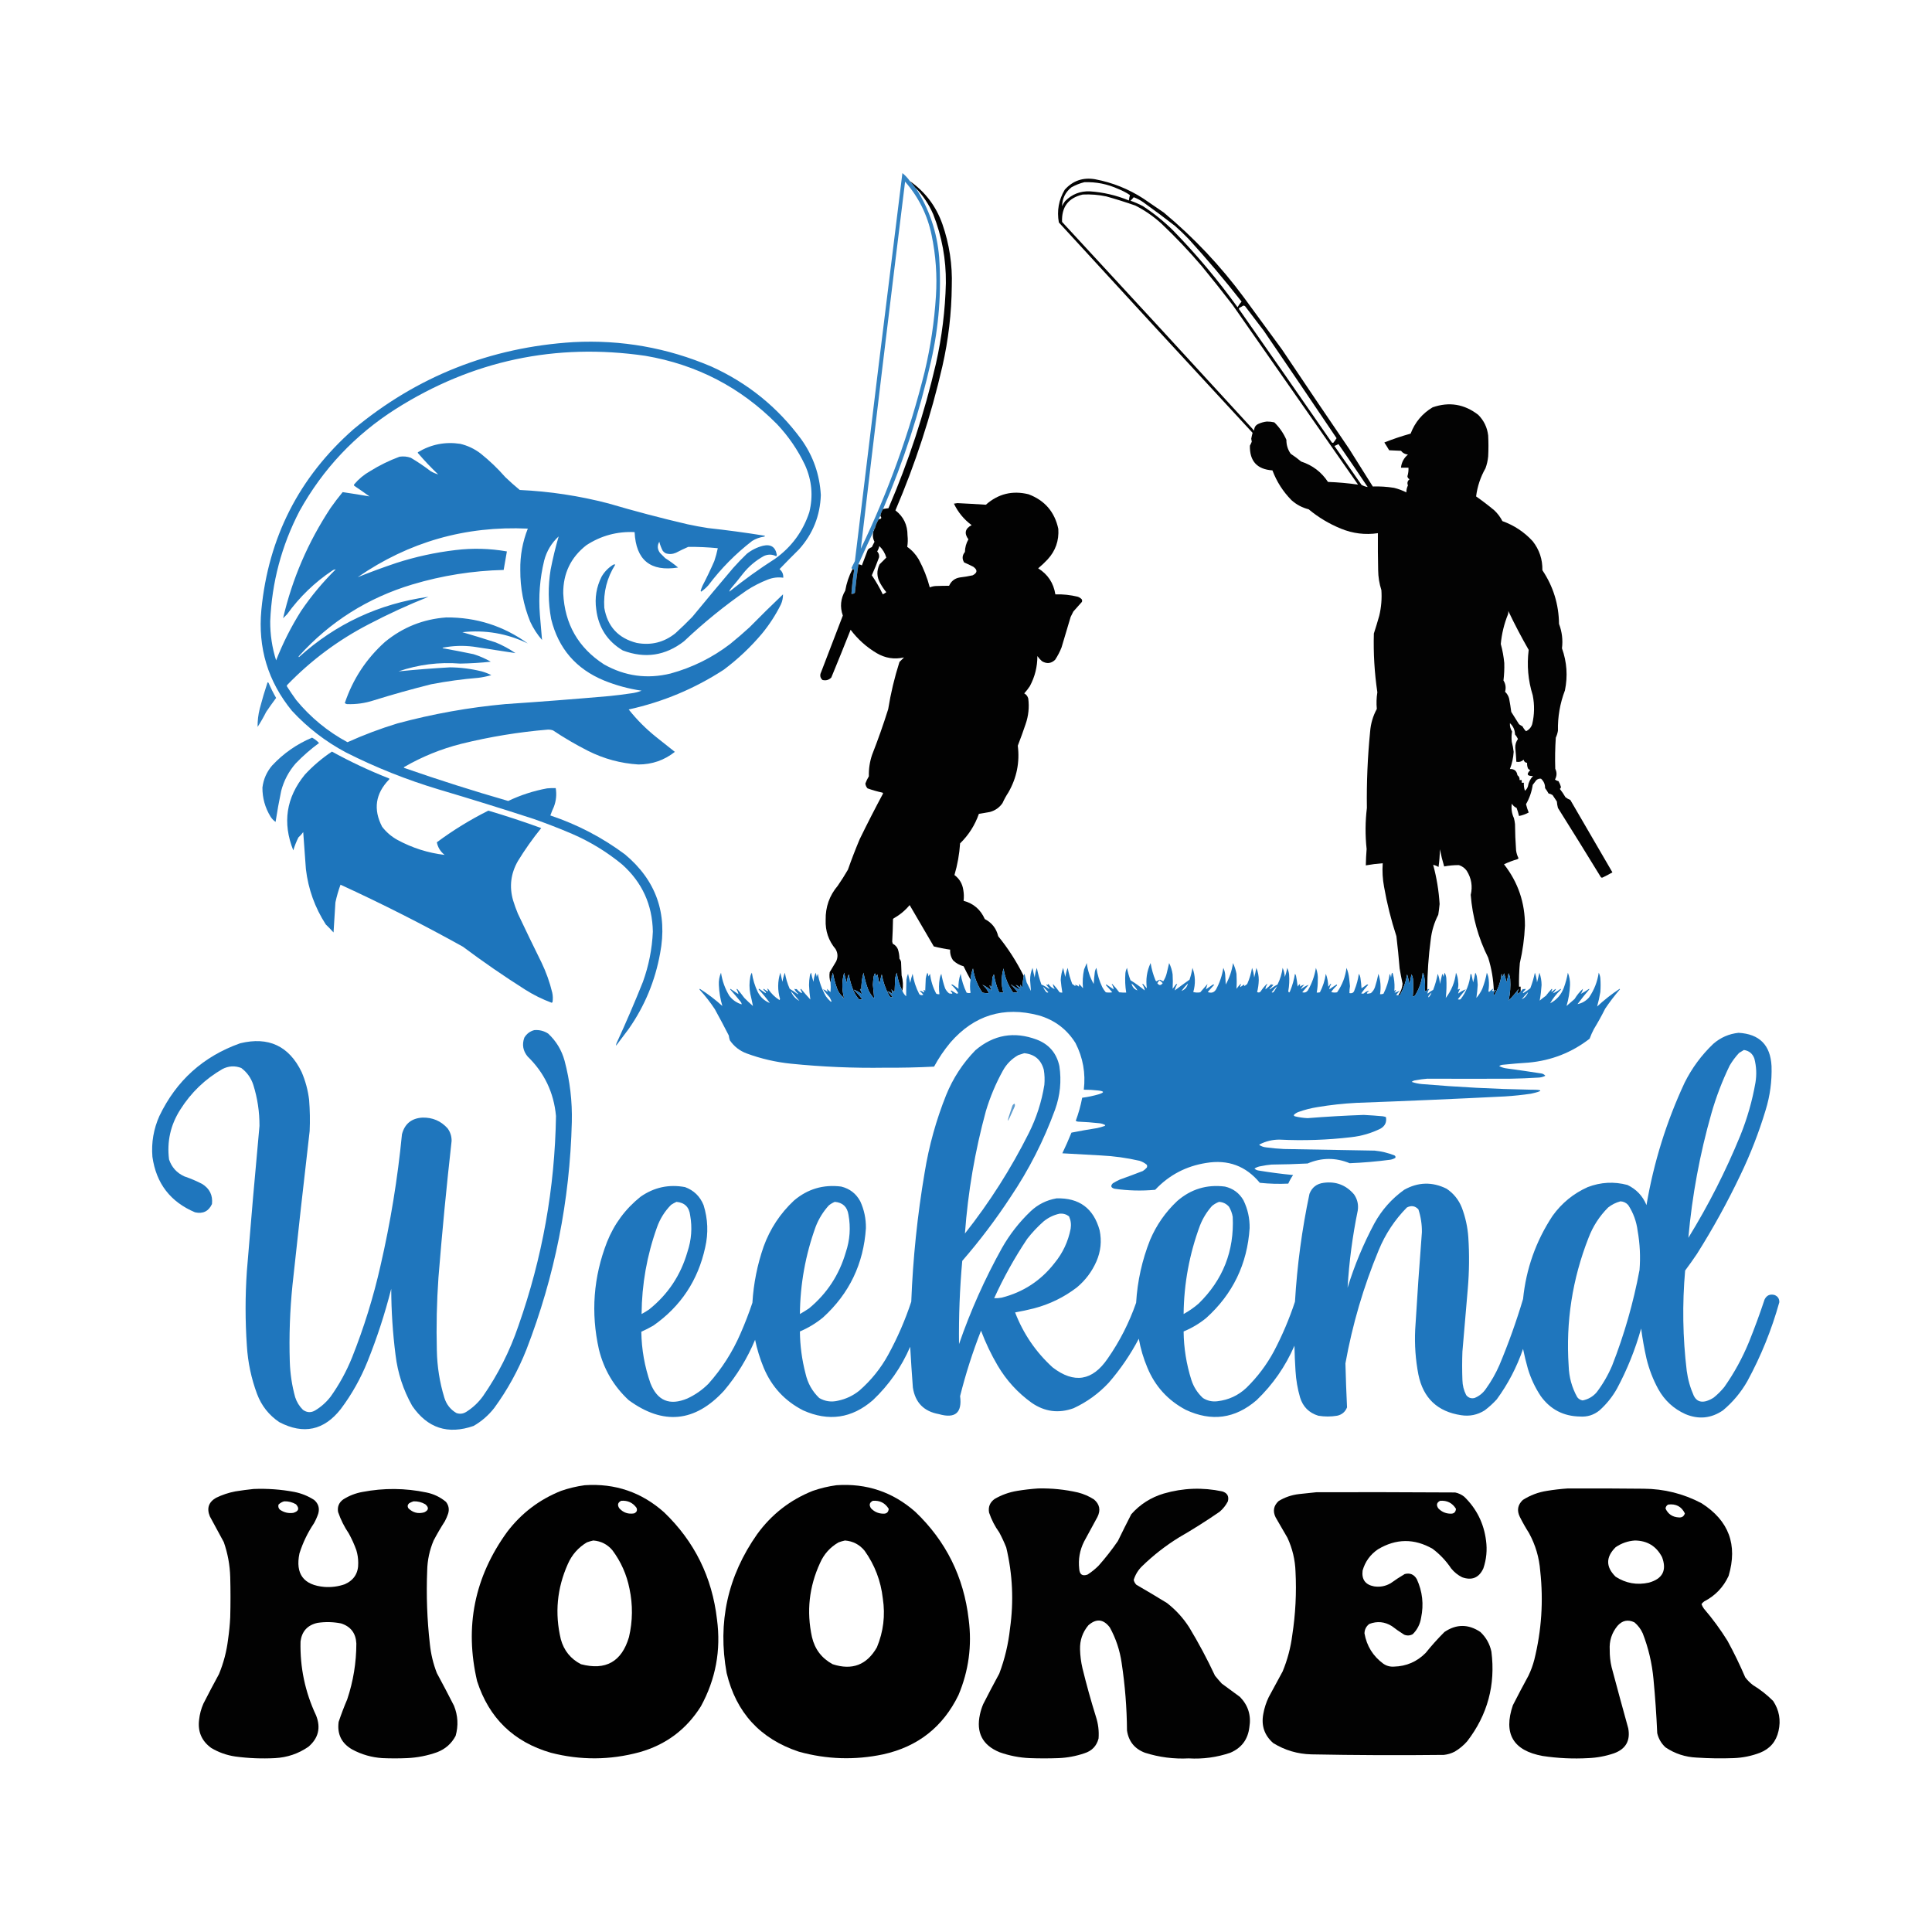 <?xml version="1.0" encoding="UTF-8"?>
<svg xmlns="http://www.w3.org/2000/svg" xmlns:xlink="http://www.w3.org/1999/xlink" version="1.1" width="3600px" height="3600px" style="shape-rendering:geometricPrecision; text-rendering:geometricPrecision; image-rendering:optimizeQuality; fill-rule:evenodd; clip-rule:evenodd">
  <g>
    <path style="opacity:0.888" fill="#1b74bb" d="M 1695.5,337.5 C 1698.74,340.983 1701.74,344.65 1704.5,348.5C 1704.5,349.167 1704.83,349.5 1705.5,349.5C 1705.5,350.167 1705.83,350.5 1706.5,350.5C 1731.63,389.732 1746.13,432.732 1750,479.5C 1754.39,544.526 1749.39,608.859 1735,672.5C 1713.67,767.336 1683.83,859.336 1645.5,948.5C 1642.87,952.395 1641.2,956.728 1640.5,961.5C 1638.99,963.181 1637.99,965.181 1637.5,967.5C 1634.4,972.463 1632.06,977.796 1630.5,983.5C 1629.83,983.5 1629.5,983.833 1629.5,984.5C 1629.17,985.833 1628.83,987.167 1628.5,988.5C 1627.83,988.5 1627.5,988.833 1627.5,989.5C 1627.5,989.833 1627.5,990.167 1627.5,990.5C 1617.92,1010.66 1608.59,1030.99 1599.5,1051.5C 1596.93,1069.06 1594.76,1086.73 1593,1104.5C 1591.25,1106.25 1589.08,1106.92 1586.5,1106.5C 1587.47,1091.92 1589.13,1077.42 1591.5,1063C 1591.25,1061.25 1590.25,1060.42 1588.5,1060.5C 1587.91,1059.85 1587.24,1059.18 1586.5,1058.5C 1588.67,1054.17 1590.83,1049.83 1593,1045.5C 1621.95,804.411 1651.45,563.411 1681.5,322.5C 1686.89,326.892 1691.56,331.892 1695.5,337.5 Z M 1686.5,338.5 C 1711.7,367.243 1728.2,400.576 1736,438.5C 1743.74,475.794 1746.4,513.46 1744,551.5C 1741.01,599.094 1734.01,646.094 1723,692.5C 1694.62,806.659 1654.95,916.659 1604,1022.5C 1630.84,794.437 1658.34,566.437 1686.5,338.5 Z"></path>
  </g>
  <g>
    <path style="opacity:0.985" fill="#000000" d="M 2833.5,1847.5 C 2831.52,1849.3 2829.35,1850.97 2827,1852.5C 2827.55,1848.98 2828.55,1845.65 2830,1842.5C 2824.12,1850.29 2817.79,1857.62 2811,1864.5C 2813.97,1851.39 2814.97,1838.06 2814,1824.5C 2813.74,1820.58 2812.74,1816.91 2811,1813.5C 2809.99,1819.24 2808.65,1824.91 2807,1830.5C 2806.06,1824.68 2804.56,1819.02 2802.5,1813.5C 2801.83,1815.83 2801.17,1818.17 2800.5,1820.5C 2799.67,1818.5 2798.83,1816.5 2798,1814.5C 2796.36,1829.43 2791.53,1843.1 2783.5,1855.5C 2783.5,1853.83 2783.5,1852.17 2783.5,1850.5C 2784.23,1848.27 2785.56,1846.43 2787.5,1845C 2785.93,1844.7 2784.6,1845.2 2783.5,1846.5C 2782.83,1825.34 2779.33,1804.68 2773,1784.5C 2754.53,1747.61 2743.69,1708.61 2740.5,1667.5C 2744.27,1651.45 2741.77,1636.45 2733,1622.5C 2729.26,1617.42 2724.43,1613.92 2718.5,1612C 2709.23,1611.94 2700.06,1612.78 2691,1614.5C 2687.84,1604.03 2685.17,1593.36 2683,1582.5C 2682.87,1593.56 2682.04,1604.56 2680.5,1615.5C 2677.36,1613.59 2674.03,1612.26 2670.5,1611.5C 2676.99,1635.42 2680.99,1659.75 2682.5,1684.5C 2681.89,1691.2 2681.05,1697.86 2680,1704.5C 2672.56,1718.93 2667.89,1734.27 2666,1750.5C 2661.8,1781.69 2659.63,1813.03 2659.5,1844.5C 2658.84,1847.41 2658.01,1847.74 2657,1845.5C 2656.33,1846.17 2655.67,1846.83 2655,1847.5C 2655.8,1838.49 2655.47,1829.49 2654,1820.5C 2653.58,1817.58 2652.58,1814.91 2651,1812.5C 2649.52,1827.6 2644.86,1841.6 2637,1854.5C 2635.89,1856.04 2634.39,1856.7 2632.5,1856.5C 2633.43,1846.18 2633.6,1835.85 2633,1825.5C 2632.84,1821.87 2631.84,1818.53 2630,1815.5C 2629.09,1821.6 2627.76,1827.6 2626,1833.5C 2625.17,1827.37 2623.84,1821.37 2622,1815.5C 2619.81,1828.93 2615.48,1841.6 2609,1853.5C 2607.99,1854.34 2606.82,1854.67 2605.5,1854.5C 2610.22,1848.18 2612.89,1841.02 2613.5,1833C 2611.43,1823.56 2609.6,1814.06 2608,1804.5C 2606.38,1784.46 2604.38,1764.46 2602,1744.5C 2592.14,1714.39 2584.47,1683.72 2579,1652.5C 2576.28,1637.91 2575.45,1623.24 2576.5,1608.5C 2565.89,1609.31 2555.39,1610.64 2545,1612.5C 2545.19,1602.34 2545.69,1592.18 2546.5,1582C 2543.73,1556.47 2543.9,1530.97 2547,1505.5C 2546.32,1458.04 2548.32,1410.71 2553,1363.5C 2554.15,1348.38 2558.32,1334.21 2565.5,1321C 2564.5,1310.66 2564.83,1300.33 2566.5,1290C 2561.13,1253.68 2558.97,1217.18 2560,1180.5C 2563.52,1169.59 2566.86,1158.59 2570,1147.5C 2573.81,1131.7 2575.14,1115.7 2574,1099.5C 2570.12,1087.5 2568.12,1075.17 2568,1062.5C 2567.5,1039.5 2567.33,1016.5 2567.5,993.5C 2543.77,996.991 2520.77,994.158 2498.5,985C 2476.58,976.045 2456.58,964.045 2438.5,949C 2426.38,945.944 2415.72,940.277 2406.5,932C 2390.77,916.062 2378.94,897.562 2371,876.5C 2342.38,874.545 2328.38,859.212 2329,830.5C 2330.33,828.017 2331.49,825.517 2332.5,823C 2332.11,821.177 2331.78,819.343 2331.5,817.5C 2332.21,813.687 2333.04,810.02 2334,806.5C 2213.3,676.134 2092.97,545.467 1973,414.5C 1969.12,392.737 1972.78,372.403 1984,353.5C 1999.11,336.684 2017.94,330.184 2040.5,334C 2072.89,340.126 2102.89,352.126 2130.5,370C 2143.17,378.667 2155.83,387.333 2168.5,396C 2224.84,442.972 2274.67,495.805 2318,554.5C 2341.67,586.833 2365.33,619.167 2389,651.5C 2430.42,713.339 2472.09,775.006 2514,836.5C 2528.67,859.833 2543.33,883.167 2558,906.5C 2571.14,906.055 2584.31,906.888 2597.5,909C 2605.56,910.962 2613.23,913.796 2620.5,917.5C 2620.49,912.883 2621.49,908.549 2623.5,904.5C 2621.61,899.906 2622.61,896.072 2626.5,893C 2624.2,891.865 2622.86,890.032 2622.5,887.5C 2624.09,882.284 2624.75,876.951 2624.5,871.5C 2619.83,871.5 2615.17,871.5 2610.5,871.5C 2611.54,861.617 2615.87,853.451 2623.5,847C 2618.12,846.479 2613.79,844.145 2610.5,840C 2603.17,839.667 2595.83,839.333 2588.5,839C 2585.63,834.083 2582.63,829.249 2579.5,824.5C 2595.41,818.141 2611.74,812.641 2628.5,808C 2636.55,786.863 2650.22,770.53 2669.5,759C 2700.32,748.295 2728.65,752.962 2754.5,773C 2765.08,783.657 2771.24,796.491 2773,811.5C 2773.67,824.5 2773.67,837.5 2773,850.5C 2772.28,858.046 2770.61,865.379 2768,872.5C 2758.71,888.839 2752.87,906.339 2750.5,925C 2762.16,933.173 2773.5,941.839 2784.5,951C 2790.65,956.818 2795.65,963.485 2799.5,971C 2821.44,978.884 2840.28,991.384 2856,1008.5C 2868.38,1024.3 2874.38,1042.3 2874,1062.5C 2894.21,1092.65 2904.54,1125.98 2905,1162.5C 2910.61,1177.29 2912.44,1192.46 2910.5,1208C 2919.68,1233.64 2921.51,1259.8 2916,1286.5C 2906.8,1310.7 2902.47,1335.7 2903,1361.5C 2902.27,1366.02 2900.94,1370.35 2899,1374.5C 2897.71,1393.82 2897.38,1413.15 2898,1432.5C 2901.28,1439.17 2901.12,1445.83 2897.5,1452.5C 2899.33,1454.05 2901.5,1455.05 2904,1455.5C 2905.92,1458.84 2907.42,1462.34 2908.5,1466C 2908.56,1467.71 2907.89,1469.04 2906.5,1470C 2910.37,1474.91 2913.87,1480.07 2917,1485.5C 2919.74,1487.65 2922.74,1489.31 2926,1490.5C 2952.17,1535.5 2978.33,1580.5 3004.5,1625.5C 2998.66,1628.92 2992.66,1632.09 2986.5,1635C 2985.22,1635.68 2984.05,1635.52 2983,1634.5C 2956.58,1591.33 2929.92,1548.33 2903,1505.5C 2901.93,1501.46 2901.26,1497.46 2901,1493.5C 2898.33,1489.5 2895.67,1485.5 2893,1481.5C 2890.76,1480.03 2888.26,1479.03 2885.5,1478.5C 2883.58,1475 2881.42,1471.66 2879,1468.5C 2879.19,1461.69 2876.69,1455.85 2871.5,1451C 2868.07,1450.54 2865.07,1451.54 2862.5,1454C 2860.33,1456.83 2858.17,1459.67 2856,1462.5C 2854.1,1475.37 2849.93,1487.37 2843.5,1498.5C 2844.79,1503.81 2846.45,1508.98 2848.5,1514C 2842.82,1517.06 2836.82,1519.23 2830.5,1520.5C 2829.31,1515.43 2827.81,1510.43 2826,1505.5C 2822.17,1503.75 2819.17,1501.09 2817,1497.5C 2815.65,1506.93 2816.98,1515.93 2821,1524.5C 2821.94,1528.11 2822.61,1531.78 2823,1535.5C 2823.13,1551.86 2823.8,1568.2 2825,1584.5C 2825.65,1589.61 2827.15,1594.44 2829.5,1599C 2829.09,1599.95 2828.43,1600.61 2827.5,1601C 2818.86,1603.49 2810.53,1606.66 2802.5,1610.5C 2828.71,1643.97 2841.71,1682.14 2841.5,1725C 2840.48,1748.46 2837.32,1771.63 2832,1794.5C 2830.7,1809.14 2830.2,1823.8 2830.5,1838.5C 2831.5,1838.5 2832.5,1838.5 2833.5,1838.5C 2833.5,1841.5 2833.5,1844.5 2833.5,1847.5 Z M 2020.5,339.5 C 2042.46,338.739 2063.46,342.905 2083.5,352C 2091.38,355.101 2098.71,358.935 2105.5,363.5C 2104.51,366.782 2103.85,370.115 2103.5,373.5C 2080.11,363.903 2055.78,358.236 2030.5,356.5C 2012.6,355.959 1997.44,361.959 1985,374.5C 1982.5,377.502 1980.5,380.835 1979,384.5C 1979.31,369.874 1985.14,358.041 1996.5,349C 2004.19,344.722 2012.19,341.556 2020.5,339.5 Z M 2017.5,362.5 C 2032.33,361.759 2047,362.925 2061.5,366C 2079.71,371.11 2097.71,376.776 2115.5,383C 2133.4,392.114 2149.74,403.448 2164.5,417C 2190.74,441.904 2215.57,468.071 2239,495.5C 2258.71,519.545 2278.05,543.879 2297,568.5C 2375.71,681.242 2453.54,792.742 2530.5,903C 2512.01,900.347 2493.34,898.681 2474.5,898C 2462.31,879.557 2445.64,866.891 2424.5,860C 2418.28,854.781 2411.78,849.948 2405,845.5C 2399.57,837.72 2396.91,829.053 2397,819.5C 2391.61,807.22 2384.11,796.386 2374.5,787C 2369.79,785.939 2365.12,785.439 2360.5,785.5C 2354.93,786.115 2349.6,787.615 2344.5,790C 2339.32,792.527 2336.82,796.694 2337,802.5C 2218.03,672.533 2098.7,542.866 1979,413.5C 1977.87,385.703 1990.7,368.703 2017.5,362.5 Z M 2112.5,367.5 C 2118.88,369.857 2124.88,373.023 2130.5,377C 2150.45,391.282 2170.12,405.948 2189.5,421C 2198.3,428.802 2206.8,436.969 2215,445.5C 2249.34,483.16 2282.17,521.993 2313.5,562C 2310.61,565.222 2308.11,568.722 2306,572.5C 2269.52,521.797 2229.35,473.964 2185.5,429C 2168.28,412.102 2149.61,397.102 2129.5,384C 2122.04,380.072 2114.37,376.739 2106.5,374C 2108.71,371.963 2110.71,369.797 2112.5,367.5 Z M 2316.5,569.5 C 2317.82,569.33 2318.99,569.663 2320,570.5C 2331.67,585.833 2343.33,601.167 2355,616.5C 2400.36,683.03 2445.53,749.697 2490.5,816.5C 2488.69,819.472 2486.69,822.305 2484.5,825C 2483,825.507 2481.84,825.007 2481,823.5C 2423.91,740.992 2366.58,658.659 2309,576.5C 2308.25,575.365 2308.42,574.365 2309.5,573.5C 2312.06,572.392 2314.39,571.059 2316.5,569.5 Z M 2548.5,907.5 C 2544.38,906.849 2540.54,905.516 2537,903.5C 2520.17,879.333 2503.33,855.167 2486.5,831C 2489.1,830.023 2491.6,828.856 2494,827.5C 2512.43,854.051 2530.6,880.718 2548.5,907.5 Z M 2810.5,1138.5 C 2822.26,1163.19 2834.93,1187.35 2848.5,1211C 2844.87,1239.69 2847.37,1267.86 2856,1295.5C 2859.61,1313.6 2859.28,1331.6 2855,1349.5C 2853,1355.54 2849.16,1359.88 2843.5,1362.5C 2840.86,1359.89 2838.69,1356.89 2837,1353.5C 2834.75,1352.29 2832.58,1350.96 2830.5,1349.5C 2825.67,1341.83 2820.83,1334.17 2816,1326.5C 2814.92,1318.16 2813.59,1309.83 2812,1301.5C 2810.64,1296.6 2808.14,1292.44 2804.5,1289C 2806.54,1281.41 2805.54,1274.41 2801.5,1268C 2802.8,1257.19 2803.3,1246.36 2803,1235.5C 2801.86,1223.45 2799.69,1211.61 2796.5,1200C 2798.25,1180.82 2802.75,1162.32 2810,1144.5C 2810.5,1142.53 2810.66,1140.53 2810.5,1138.5 Z M 2813.5,1347.5 C 2819.67,1353.16 2822.83,1360.16 2823,1368.5C 2825.21,1371.09 2827.05,1373.93 2828.5,1377C 2824.92,1381.9 2823.26,1387.4 2823.5,1393.5C 2824.39,1402.15 2825.05,1410.82 2825.5,1419.5C 2830.77,1420.43 2835.27,1419.1 2839,1415.5C 2839.79,1419.13 2841.96,1421.13 2845.5,1421.5C 2845.3,1424.94 2845.8,1428.27 2847,1431.5C 2848.01,1433.26 2849.51,1434.43 2851.5,1435C 2843.8,1442.53 2845.46,1446.2 2856.5,1446C 2851.34,1451.48 2848.18,1457.98 2847,1465.5C 2845.89,1468.73 2844.06,1471.39 2841.5,1473.5C 2839.85,1468.65 2839.18,1463.65 2839.5,1458.5C 2838.17,1458.5 2836.83,1458.5 2835.5,1458.5C 2835.5,1456.83 2835.5,1455.17 2835.5,1453.5C 2834.17,1453.5 2832.83,1453.5 2831.5,1453.5C 2831.81,1449.65 2830.47,1446.65 2827.5,1444.5C 2826.25,1436.42 2821.59,1432.58 2813.5,1433C 2817.49,1422.72 2819.82,1412.05 2820.5,1401C 2819.81,1394.77 2818.65,1388.61 2817,1382.5C 2816.22,1375.96 2816.39,1369.46 2817.5,1363C 2814.53,1358.3 2813.2,1353.13 2813.5,1347.5 Z"></path>
  </g>
  <g>
    <path style="opacity:0.991" fill="#000000" d="M 1695.5,337.5 C 1724.07,357.597 1744.23,384.264 1756,417.5C 1769.01,454.896 1774.84,493.396 1773.5,533C 1773.05,583.45 1767.21,633.283 1756,682.5C 1734.83,774.679 1705.66,864.179 1668.5,951C 1683.57,962.635 1691.07,978.135 1691,997.5C 1691.81,1004.75 1691.65,1011.91 1690.5,1019C 1699.38,1025.25 1706.54,1033.08 1712,1042.5C 1720.9,1059.02 1727.73,1076.35 1732.5,1094.5C 1736.02,1093.07 1739.69,1092.23 1743.5,1092C 1751.91,1091.68 1760.24,1091.51 1768.5,1091.5C 1772.4,1082.76 1779.07,1077.6 1788.5,1076C 1796.58,1075.1 1804.58,1073.77 1812.5,1072C 1821.47,1067.25 1821.8,1061.92 1813.5,1056C 1807.88,1053.13 1802.22,1050.47 1796.5,1048C 1792.37,1041.22 1792.87,1034.72 1798,1028.5C 1798.13,1020.11 1800.3,1012.28 1804.5,1005C 1796.25,993.768 1798.25,984.935 1810.5,978.5C 1796.2,967.904 1785.2,954.571 1777.5,938.5C 1779.67,938.167 1781.83,937.833 1784,937.5C 1801.74,938.328 1819.4,939.328 1837,940.5C 1860.04,920.116 1886.54,913.616 1916.5,921C 1946.78,932.401 1965.28,953.901 1972,985.5C 1973.48,1007.41 1966.81,1026.41 1952,1042.5C 1946.47,1048.37 1940.64,1053.87 1934.5,1059C 1952.54,1070.24 1963.21,1086.41 1966.5,1107.5C 1980.71,1107.09 1994.71,1108.59 2008.5,1112C 2011.17,1113 2013.51,1114.5 2015.5,1116.5C 2016.48,1118.1 2016.65,1119.76 2016,1121.5C 2010.67,1127.5 2005.33,1133.5 2000,1139.5C 1998.33,1142.83 1996.67,1146.17 1995,1149.5C 1989.34,1168.49 1983.67,1187.49 1978,1206.5C 1974.78,1214.61 1970.78,1222.27 1966,1229.5C 1958.52,1236.51 1950.35,1237.35 1941.5,1232C 1938.3,1229.13 1935.46,1225.96 1933,1222.5C 1933.03,1242.37 1928.37,1261.03 1919,1278.5C 1915.88,1283.29 1912.38,1287.79 1908.5,1292C 1912.31,1294.12 1914.81,1297.29 1916,1301.5C 1918.12,1317.84 1916.46,1333.84 1911,1349.5C 1906.46,1362.95 1901.63,1376.29 1896.5,1389.5C 1900.36,1420.38 1894.52,1449.38 1879,1476.5C 1874.81,1482.88 1871.14,1489.54 1868,1496.5C 1862.19,1504.83 1854.35,1510.33 1844.5,1513C 1837.62,1514.1 1830.78,1515.26 1824,1516.5C 1816.63,1537.58 1804.96,1555.91 1789,1571.5C 1787.66,1591.56 1784.16,1611.22 1778.5,1630.5C 1787.81,1637.44 1793.31,1646.77 1795,1658.5C 1796.18,1665.19 1796.34,1671.85 1795.5,1678.5C 1814,1683.49 1827.16,1694.82 1835,1712.5C 1848.23,1719.39 1856.57,1730.06 1860,1744.5C 1878.6,1767.36 1894.43,1792.03 1907.5,1818.5C 1906.17,1825.43 1905.34,1832.43 1905,1839.5C 1903.43,1838.02 1902.09,1836.35 1901,1834.5C 1901.33,1836.5 1901.67,1838.5 1902,1840.5C 1898.9,1838.21 1895.73,1836.38 1892.5,1835C 1895.87,1838.03 1898.87,1841.37 1901.5,1845C 1897.13,1842.86 1892.8,1840.36 1888.5,1837.5C 1887.13,1835.93 1885.46,1835.1 1883.5,1835C 1884.71,1836.38 1886.04,1837.54 1887.5,1838.5C 1890.66,1841.83 1893.66,1845.33 1896.5,1849C 1893.5,1849.67 1890.5,1849.67 1887.5,1849C 1878.13,1835.57 1872.3,1820.74 1870,1804.5C 1865.54,1819.43 1865.37,1834.43 1869.5,1849.5C 1866.75,1849.81 1864.09,1849.48 1861.5,1848.5C 1856.94,1837.91 1853.77,1826.91 1852,1815.5C 1850.42,1817.91 1849.42,1820.58 1849,1823.5C 1848.67,1829.17 1848.33,1834.83 1848,1840.5C 1846.98,1837.94 1845.48,1836.6 1843.5,1836.5C 1845.29,1839.39 1846.46,1842.39 1847,1845.5C 1841.92,1841.03 1836.42,1837.53 1830.5,1835C 1835.93,1839.24 1839.93,1844.4 1842.5,1850.5C 1838.45,1850.82 1834.45,1850.49 1830.5,1849.5C 1821.24,1835.88 1815.4,1820.88 1813,1804.5C 1810.44,1811.26 1808.94,1818.26 1808.5,1825.5C 1803.94,1817.39 1799.61,1809.05 1795.5,1800.5C 1788.05,1798.53 1781.55,1794.86 1776,1789.5C 1771.83,1783.5 1770,1776.83 1770.5,1769.5C 1760.19,1768.07 1750.03,1766.07 1740,1763.5C 1725,1737.83 1710,1712.17 1695,1686.5C 1686.63,1696.55 1676.79,1704.72 1665.5,1711C 1665,1711.5 1664.5,1712 1664,1712.5C 1663.76,1726.51 1663.26,1740.51 1662.5,1754.5C 1662.83,1755.83 1663.17,1757.17 1663.5,1758.5C 1667.86,1760.7 1671.03,1764.03 1673,1768.5C 1674.9,1774.34 1675.9,1780.34 1676,1786.5C 1677.53,1788.22 1678.53,1790.22 1679,1792.5C 1679.33,1800.83 1679.67,1809.17 1680,1817.5C 1682.71,1827.04 1683.21,1836.7 1681.5,1846.5C 1676.16,1835.85 1672.66,1824.52 1671,1812.5C 1669.69,1815.73 1668.69,1819.06 1668,1822.5C 1667.67,1830.83 1667.33,1839.17 1667,1847.5C 1665.98,1846.37 1665.32,1846.7 1665,1848.5C 1663.91,1846.65 1662.57,1844.98 1661,1843.5C 1661.95,1846.41 1662.62,1849.41 1663,1852.5C 1660.22,1849.7 1657.05,1847.87 1653.5,1847C 1657.2,1850.37 1660.54,1854.03 1663.5,1858C 1660.68,1858.84 1658.52,1858.01 1657,1855.5C 1650.19,1842.95 1645.53,1829.62 1643,1815.5C 1641.24,1821.38 1639.91,1827.38 1639,1833.5C 1637.45,1827.55 1636.12,1821.55 1635,1815.5C 1634.02,1817.06 1633.19,1818.73 1632.5,1820.5C 1631.37,1812.12 1629.87,1811.79 1628,1819.5C 1627.21,1824.64 1626.71,1829.81 1626.5,1835C 1627.34,1843.55 1628.18,1852.05 1629,1860.5C 1624.35,1855.86 1620.68,1850.53 1618,1844.5C 1613.99,1834.12 1610.99,1823.46 1609,1812.5C 1606.01,1823.27 1604.67,1834.27 1605,1845.5C 1604.58,1844.33 1603.91,1843.33 1603,1842.5C 1602.83,1842.83 1602.67,1843.17 1602.5,1843.5C 1604.29,1846.39 1605.46,1849.39 1606,1852.5C 1601.18,1848.68 1596.01,1845.85 1590.5,1844C 1596.58,1849.41 1601.91,1855.41 1606.5,1862C 1604.5,1862.67 1602.5,1862.67 1600.5,1862C 1596.21,1857.04 1592.71,1851.54 1590,1845.5C 1586.23,1835.77 1583.4,1825.77 1581.5,1815.5C 1579.38,1820.59 1578.21,1825.92 1578,1831.5C 1575.83,1825.36 1574.17,1819.02 1573,1812.5C 1568.59,1827.73 1568.42,1843.07 1572.5,1858.5C 1572.33,1859.17 1572.17,1859.83 1572,1860.5C 1571.6,1860.27 1571.43,1859.94 1571.5,1859.5C 1571.67,1858.51 1571.34,1857.84 1570.5,1857.5C 1565.7,1853.51 1562.2,1848.51 1560,1842.5C 1556.4,1832.75 1553.73,1822.75 1552,1812.5C 1549.96,1818.48 1548.46,1824.48 1547.5,1830.5C 1545.58,1824.31 1545.08,1817.98 1546,1811.5C 1549.97,1804.85 1553.97,1798.19 1558,1791.5C 1561.65,1783.62 1561.31,1775.95 1557,1768.5C 1543.87,1752.78 1537.7,1734.61 1538.5,1714C 1538.08,1689.91 1545.58,1668.74 1561,1650.5C 1567.73,1640.77 1574.06,1630.77 1580,1620.5C 1586.73,1601.3 1594.07,1582.3 1602,1563.5C 1615.97,1534.89 1630.47,1506.55 1645.5,1478.5C 1645.29,1477.91 1644.96,1477.41 1644.5,1477C 1634.96,1474.95 1625.63,1472.28 1616.5,1469C 1614.2,1466.45 1612.87,1463.45 1612.5,1460C 1614.19,1455.3 1616.36,1450.8 1619,1446.5C 1618.62,1432.8 1620.62,1419.47 1625,1406.5C 1635.99,1378.53 1645.99,1350.2 1655,1321.5C 1659.8,1291.65 1666.8,1262.32 1676,1233.5C 1678.83,1230.67 1681.67,1227.83 1684.5,1225C 1666.59,1229.11 1649.59,1226.45 1633.5,1217C 1614.55,1205.72 1598.38,1191.22 1585,1173.5C 1573.2,1203.25 1561.2,1232.91 1549,1262.5C 1544.46,1267.15 1538.96,1268.65 1532.5,1267C 1528.13,1262.91 1527.3,1258.08 1530,1252.5C 1543.5,1217.32 1557,1182.15 1570.5,1147C 1564.81,1130.85 1566.31,1115.35 1575,1100.5C 1577.41,1086.44 1581.91,1073.1 1588.5,1060.5C 1590.25,1060.42 1591.25,1061.25 1591.5,1063C 1589.13,1077.42 1587.47,1091.92 1586.5,1106.5C 1589.08,1106.92 1591.25,1106.25 1593,1104.5C 1594.76,1086.73 1596.93,1069.06 1599.5,1051.5C 1601.83,1051.66 1603.99,1052.33 1606,1053.5C 1609.67,1043.83 1613.33,1034.17 1617,1024.5C 1619.07,1022.21 1621.57,1020.55 1624.5,1019.5C 1626.16,1016.18 1627.83,1012.84 1629.5,1009.5C 1626.35,1003.44 1625.68,997.112 1627.5,990.5C 1627.5,990.167 1627.5,989.833 1627.5,989.5C 1628.17,989.5 1628.5,989.167 1628.5,988.5C 1628.83,987.167 1629.17,985.833 1629.5,984.5C 1630.17,984.5 1630.5,984.167 1630.5,983.5C 1632.06,977.796 1634.4,972.463 1637.5,967.5C 1642.34,967.048 1643.34,965.048 1640.5,961.5C 1641.2,956.728 1642.87,952.395 1645.5,948.5C 1648.79,947.839 1652.12,947.339 1655.5,947C 1692.99,859.866 1722.49,770.033 1744,677.5C 1755.08,628.102 1761.25,578.102 1762.5,527.5C 1762.96,483.256 1755.13,440.589 1739,399.5C 1731.05,381.089 1720.22,364.756 1706.5,350.5C 1705.83,350.5 1705.5,350.167 1705.5,349.5C 1704.83,349.5 1704.5,349.167 1704.5,348.5C 1701.74,344.65 1698.74,340.983 1695.5,337.5 Z M 1638.5,1017.5 C 1644.73,1023.45 1649.06,1030.62 1651.5,1039C 1647.43,1043.07 1643.26,1047.24 1639,1051.5C 1633.22,1063.25 1633.56,1074.92 1640,1086.5C 1643.34,1092.51 1647.17,1098.18 1651.5,1103.5C 1649.42,1104.96 1647.25,1106.29 1645,1107.5C 1639.05,1095.09 1632.22,1083.26 1624.5,1072C 1629.41,1061.02 1633.91,1049.85 1638,1038.5C 1638.59,1034.32 1637.42,1030.66 1634.5,1027.5C 1636.4,1024.37 1637.73,1021.04 1638.5,1017.5 Z"></path>
  </g>
  <g>
    <path style="opacity:0.974" fill="#1c74bc" d="M 1068.5,637.5 C 1157.78,632.823 1243.44,647.99 1325.5,683C 1393.15,713.572 1448.98,758.739 1493,818.5C 1515.2,849.597 1527.37,884.264 1529.5,922.5C 1528.16,961.165 1514.66,994.832 1489,1023.5C 1476.6,1035.73 1464.43,1048.07 1452.5,1060.5C 1457.54,1064.59 1459.87,1069.93 1459.5,1076.5C 1449.58,1075.11 1439.91,1076.28 1430.5,1080C 1416.78,1085.36 1403.78,1092.03 1391.5,1100C 1350.18,1128.64 1311.18,1160.3 1274.5,1195C 1239.71,1221.91 1201.71,1227.58 1160.5,1212C 1131.64,1194.75 1115.14,1169.25 1111,1135.5C 1107.96,1114.07 1111.29,1093.74 1121,1074.5C 1126.12,1065.71 1132.95,1058.55 1141.5,1053C 1143.04,1051.81 1144.71,1051.48 1146.5,1052C 1130.97,1076.61 1124.14,1103.45 1126,1132.5C 1131.96,1167.46 1152.13,1189.3 1186.5,1198C 1213.32,1202.96 1237.32,1196.96 1258.5,1180C 1269.3,1170.2 1279.8,1160.03 1290,1149.5C 1315.1,1118.98 1340.43,1088.65 1366,1058.5C 1374.14,1049.36 1382.64,1040.53 1391.5,1032C 1400.39,1024.89 1410.39,1019.89 1421.5,1017C 1436.33,1013.53 1445,1019.2 1447.5,1034C 1447.17,1034.83 1446.83,1035.67 1446.5,1036.5C 1438.93,1032.68 1431.26,1032.51 1423.5,1036C 1408.12,1044.46 1394.95,1055.62 1384,1069.5C 1376.91,1078.68 1369.57,1087.68 1362,1096.5C 1360.4,1098.37 1359.4,1100.37 1359,1102.5C 1386.38,1080.45 1414.88,1059.95 1444.5,1041C 1475.05,1019.06 1496.22,990.229 1508,954.5C 1515.46,924.271 1512.79,894.937 1500,866.5C 1486.63,838.423 1469.3,813.09 1448,790.5C 1380.22,721.852 1298.39,679.352 1202.5,663C 1035.15,638.735 880.151,671.735 737.5,762C 661.467,810.363 601.633,873.863 558,952.5C 524.677,1016.79 506.51,1085.13 503.5,1157.5C 503.351,1182.46 507.018,1206.8 514.5,1230.5C 527.106,1198.29 542.606,1167.62 561,1138.5C 579.862,1110.62 601.362,1084.79 625.5,1061C 623.402,1061.03 621.402,1061.7 619.5,1063C 586.459,1085.04 558.293,1112.21 535,1144.5C 532.5,1147 530,1149.5 527.5,1152C 544.447,1078.85 573.947,1010.35 616,946.5C 623.116,936.382 630.616,926.549 638.5,917C 655.211,919.452 671.878,922.119 688.5,925C 679.305,918.305 669.971,911.805 660.5,905.5C 659.417,904.635 659.251,903.635 660,902.5C 668.37,892.566 678.203,884.399 689.5,878C 706.88,867.144 725.213,858.144 744.5,851C 751.686,849.945 758.686,850.612 765.5,853C 778.352,860.591 790.685,868.924 802.5,878C 807.046,880.615 811.713,882.615 816.5,884C 803.269,871.438 790.769,858.272 779,844.5C 778.333,843.833 778.333,843.167 779,842.5C 803.344,827.964 829.511,822.798 857.5,827C 871.481,830.325 884.147,836.325 895.5,845C 912.099,858.263 927.432,872.93 941.5,889C 950.203,897.371 959.203,905.371 968.5,913C 1024.38,915.591 1079.38,923.924 1133.5,938C 1182.45,952.427 1231.78,965.427 1281.5,977C 1294.1,979.719 1306.76,982.052 1319.5,984C 1354.29,987.791 1388.96,992.458 1423.5,998C 1426.17,998.667 1426.17,999.333 1423.5,1000C 1415.61,1001.14 1408.28,1003.81 1401.5,1008C 1370.63,1031.87 1343.46,1059.37 1320,1090.5C 1315.95,1095.06 1311.45,1099.06 1306.5,1102.5C 1306.17,1102 1305.83,1101.5 1305.5,1101C 1306.53,1097.78 1307.69,1094.61 1309,1091.5C 1316.86,1076.44 1324.2,1061.11 1331,1045.5C 1333.68,1037.63 1335.85,1029.63 1337.5,1021.5C 1319.2,1019.72 1300.87,1018.88 1282.5,1019C 1274.71,1022.39 1267.05,1026.06 1259.5,1030C 1253.26,1032.69 1246.93,1033.03 1240.5,1031C 1238.38,1029.88 1236.54,1028.38 1235,1026.5C 1232.14,1021.1 1229.98,1015.43 1228.5,1009.5C 1224.36,1016.71 1224.86,1023.71 1230,1030.5C 1233.17,1033.67 1236.33,1036.83 1239.5,1040C 1247.94,1045.29 1255.94,1051.12 1263.5,1057.5C 1211.97,1065.64 1184.97,1043.64 1182.5,991.5C 1149.77,990.013 1119.77,998.18 1092.5,1016C 1063.6,1038.64 1049.26,1068.48 1049.5,1105.5C 1052.23,1162.82 1077.57,1206.99 1125.5,1238C 1164.53,1260 1205.87,1265.67 1249.5,1255C 1290.21,1243.81 1327.21,1225.48 1360.5,1200C 1372.79,1190.04 1384.79,1179.71 1396.5,1169C 1417.03,1148.14 1437.86,1127.64 1459,1107.5C 1459.11,1114.08 1457.77,1120.42 1455,1126.5C 1445.33,1145.86 1433.66,1163.86 1420,1180.5C 1398.69,1205.82 1374.86,1228.32 1348.5,1248C 1294.14,1283.33 1235.14,1308 1171.5,1322C 1186.83,1341.33 1204.17,1358.67 1223.5,1374C 1234.83,1383 1246.17,1392 1257.5,1401C 1237.67,1416.67 1215,1424.5 1189.5,1424.5C 1156.42,1422.42 1125.09,1413.92 1095.5,1399C 1073.01,1387.59 1051.35,1374.93 1030.5,1361C 1027.46,1359.93 1024.29,1359.43 1021,1359.5C 966.458,1364.05 912.624,1372.89 859.5,1386C 822.128,1395.45 786.795,1409.79 753.5,1429C 752.167,1429.67 752.167,1430.33 753.5,1431C 817.435,1453.28 881.935,1473.78 947,1492.5C 970.12,1481.46 994.286,1473.63 1019.5,1469C 1024.82,1468.5 1030.16,1468.33 1035.5,1468.5C 1037.51,1480.47 1036.34,1492.14 1032,1503.5C 1029.54,1508.75 1027.37,1514.09 1025.5,1519.5C 1075.86,1536.34 1122.2,1560.51 1164.5,1592C 1222.41,1640.37 1244.24,1701.87 1230,1776.5C 1220.77,1827.58 1201.43,1874.24 1172,1916.5C 1164,1927.17 1156,1937.83 1148,1948.5C 1147.88,1946.83 1148.21,1945.16 1149,1943.5C 1166.31,1905.91 1182.64,1867.91 1198,1829.5C 1208.91,1799.27 1215.08,1768.11 1216.5,1736C 1215.6,1685.91 1196.6,1644.25 1159.5,1611C 1131.31,1587.72 1100.31,1568.72 1066.5,1554C 1042.81,1543.88 1018.81,1534.55 994.5,1526C 935.733,1506.89 876.733,1488.56 817.5,1471C 757.764,1453.09 700.097,1430.09 644.5,1402C 606.672,1381.85 573.172,1356.01 544,1324.5C 499.345,1269.94 480.345,1207.27 487,1136.5C 500.129,1001.4 557.296,889.235 658.5,800C 777.024,701.279 913.691,647.112 1068.5,637.5 Z M 666.5,1075.5 C 761.688,1009.78 867.355,979.609 983.5,985C 973.734,1009.68 969.067,1035.35 969.5,1062C 969.264,1095.42 975.431,1127.59 988,1158.5C 993.758,1170.91 1001.09,1182.24 1010,1192.5C 1008.6,1176.88 1007.27,1161.21 1006,1145.5C 1003.28,1111.37 1005.94,1077.71 1014,1044.5C 1018.67,1026.81 1027.67,1011.81 1041,999.5C 1035.08,1019.85 1030.08,1040.52 1026,1061.5C 1021.02,1092.24 1021.35,1122.91 1027,1153.5C 1040.45,1208.29 1073.28,1246.45 1125.5,1268C 1148.06,1277.14 1171.39,1283.47 1195.5,1287C 1189.11,1289.55 1182.45,1291.21 1175.5,1292C 1162.21,1293.99 1148.87,1295.66 1135.5,1297C 1070.88,1302.66 1006.22,1307.66 941.5,1312C 873.447,1318.21 806.447,1330.21 740.5,1348C 708.611,1357.73 677.611,1369.4 647.5,1383C 610.623,1363.14 578.789,1336.97 552,1304.5C 546.086,1296.34 540.419,1288.01 535,1279.5C 534.333,1278.5 534.333,1277.5 535,1276.5C 579.677,1230.26 630.51,1192.43 687.5,1163C 723.694,1144.07 760.694,1127.07 798.5,1112C 706.226,1124.9 625.726,1162.4 557,1224.5C 556.333,1223.83 556.333,1223.17 557,1222.5C 614.872,1158.45 685.372,1113.95 768.5,1089C 823.977,1072.42 880.643,1063.42 938.5,1062C 940.528,1050.65 942.528,1039.15 944.5,1027.5C 912.654,1021.91 880.654,1021.08 848.5,1025C 811.052,1029.42 774.386,1037.42 738.5,1049C 714.195,1057.16 690.195,1065.99 666.5,1075.5 Z"></path>
  </g>
  <g>
    <path style="opacity:0.972" fill="#1c74bc" d="M 831.5,1150.5 C 887.538,1150.13 938.205,1166.29 983.5,1199C 944.921,1180.35 904.255,1173.35 861.5,1178C 882.259,1184.02 902.926,1190.36 923.5,1197C 936.599,1202.38 948.933,1209.05 960.5,1217C 934.555,1213.01 908.555,1209.01 882.5,1205C 863.039,1202.5 843.706,1203.17 824.5,1207C 824.833,1207.33 825.167,1207.67 825.5,1208C 844.562,1211.34 863.562,1215.01 882.5,1219C 893.698,1222.51 904.364,1227.17 914.5,1233C 895.587,1235.03 876.587,1236.19 857.5,1236.5C 818.16,1233.41 779.827,1238.24 742.5,1251C 774.412,1247.78 806.412,1245.28 838.5,1243.5C 858.469,1243.7 878.135,1246.2 897.5,1251C 903.77,1252.75 909.77,1255.09 915.5,1258C 907.638,1260.31 899.638,1261.97 891.5,1263C 861.946,1265.42 832.613,1269.42 803.5,1275C 767.543,1283.99 731.877,1293.99 696.5,1305C 680.222,1310.32 663.555,1312.66 646.5,1312C 644.956,1311.71 643.623,1311.04 642.5,1310C 657.56,1265.31 682.56,1227.31 717.5,1196C 750.668,1168.78 788.668,1153.61 831.5,1150.5 Z"></path>
  </g>
  <g>
    <path style="opacity:0.923" fill="#1c74bc" d="M 498.5,1271.5 C 499.376,1271.37 500.043,1271.7 500.5,1272.5C 504.639,1282.11 509.306,1291.45 514.5,1300.5C 508.139,1309.03 501.973,1317.69 496,1326.5C 491.172,1336.16 485.839,1345.49 480,1354.5C 479.83,1343.02 481.163,1331.68 484,1320.5C 488.338,1303.99 493.171,1287.66 498.5,1271.5 Z"></path>
  </g>
  <g>
    <path style="opacity:0.96" fill="#1c74bc" d="M 581.5,1374.5 C 586.383,1377.11 590.716,1380.44 594.5,1384.5C 578.989,1395.83 564.489,1408.5 551,1422.5C 538.086,1437.32 529.086,1454.32 524,1473.5C 519.956,1492.77 516.456,1512.1 513.5,1531.5C 509.668,1528.87 506.501,1525.53 504,1521.5C 493.894,1504.86 488.894,1486.86 489,1467.5C 490.924,1451.99 496.924,1438.32 507,1426.5C 528.102,1403.86 552.935,1386.53 581.5,1374.5 Z"></path>
  </g>
  <g>
    <path style="opacity:0.99" fill="#1c74bc" d="M 618.5,1400.5 C 652.834,1419.41 688.334,1436.08 725,1450.5C 725.667,1451.17 725.667,1451.83 725,1452.5C 699.553,1478.74 695.22,1508.08 712,1540.5C 719.835,1550.66 729.335,1558.82 740.5,1565C 768.099,1579.98 797.432,1589.31 828.5,1593C 820.682,1586.84 815.848,1579 814,1569.5C 844.177,1547.07 876.177,1527.4 910,1510.5C 943.168,1520.33 976.001,1531.17 1008.5,1543C 992.648,1562.53 978.148,1583.03 965,1604.5C 951.764,1627.63 948.764,1651.97 956,1677.5C 958.606,1685.99 961.606,1694.32 965,1702.5C 979.394,1732.96 994.061,1763.29 1009,1793.5C 1017.65,1811.46 1024.32,1830.12 1029,1849.5C 1030.32,1855.52 1030.49,1861.52 1029.5,1867.5C 1029,1867.83 1028.5,1868.17 1028,1868.5C 1010.64,1862.07 994.136,1853.9 978.5,1844C 938.789,1818.81 900.123,1792.15 862.5,1764C 788.088,1722.63 712.088,1684.13 634.5,1648.5C 630.561,1659.25 627.394,1670.25 625,1681.5C 623.757,1700.15 622.59,1718.82 621.5,1737.5C 616.876,1732.37 612.043,1727.37 607,1722.5C 586.76,1691.12 574.426,1656.79 570,1619.5C 568.3,1596.5 566.633,1573.5 565,1550.5C 562.37,1554.13 559.37,1557.47 556,1560.5C 552.142,1568.24 548.975,1576.24 546.5,1584.5C 526.047,1533.17 533.213,1486.17 568,1443.5C 583.262,1427.05 600.095,1412.72 618.5,1400.5 Z"></path>
  </g>
  <g>
    <path style="opacity:0.986" fill="#1b74bb" d="M 2605.5,1854.5 C 2606.82,1854.67 2607.99,1854.34 2609,1853.5C 2615.48,1841.6 2619.81,1828.93 2622,1815.5C 2623.84,1821.37 2625.17,1827.37 2626,1833.5C 2627.76,1827.6 2629.09,1821.6 2630,1815.5C 2631.84,1818.53 2632.84,1821.87 2633,1825.5C 2633.6,1835.85 2633.43,1846.18 2632.5,1856.5C 2634.39,1856.7 2635.89,1856.04 2637,1854.5C 2644.86,1841.6 2649.52,1827.6 2651,1812.5C 2652.58,1814.91 2653.58,1817.58 2654,1820.5C 2655.47,1829.49 2655.8,1838.49 2655,1847.5C 2655.67,1846.83 2656.33,1846.17 2657,1845.5C 2658.01,1847.74 2658.84,1847.41 2659.5,1844.5C 2660.6,1843.2 2661.93,1842.7 2663.5,1843C 2661.14,1845.43 2659.97,1848.26 2660,1851.5C 2663.25,1848.79 2666.75,1846.46 2670.5,1844.5C 2674.27,1834.77 2677.1,1824.77 2679,1814.5C 2681.48,1820.57 2682.81,1826.91 2683,1833.5C 2684.56,1827.18 2686.06,1820.84 2687.5,1814.5C 2688.62,1816.37 2689.46,1818.37 2690,1820.5C 2690.24,1817.71 2690.91,1815.04 2692,1812.5C 2693.6,1815.65 2694.6,1818.98 2695,1822.5C 2695.71,1834.91 2695.38,1847.24 2694,1859.5C 2704.62,1845.65 2710.95,1829.99 2713,1812.5C 2715.47,1817.84 2716.8,1823.5 2717,1829.5C 2717.71,1833.87 2717.54,1838.2 2716.5,1842.5C 2716.67,1843.17 2716.83,1843.83 2717,1844.5C 2717.84,1842.99 2719,1842.49 2720.5,1843C 2718.75,1845.7 2717.58,1848.53 2717,1851.5C 2721.67,1847.76 2726.5,1845.1 2731.5,1843.5C 2726.31,1849.52 2721.31,1855.69 2716.5,1862C 2718.17,1862.67 2719.83,1862.67 2721.5,1862C 2732.16,1848.38 2738.32,1832.88 2740,1815.5C 2741.02,1814.37 2741.68,1814.7 2742,1816.5C 2743.13,1821.14 2744.13,1825.81 2745,1830.5C 2746.55,1824.55 2747.88,1818.55 2749,1812.5C 2750.58,1814.91 2751.58,1817.58 2752,1820.5C 2752.71,1825.31 2753.21,1830.15 2753.5,1835C 2753.09,1843.05 2752.25,1851.22 2751,1859.5C 2755.45,1854.37 2759.12,1848.71 2762,1842.5C 2765.77,1832.77 2768.6,1822.77 2770.5,1812.5C 2772.44,1816.6 2773.61,1820.93 2774,1825.5C 2774.76,1832.53 2774.59,1839.53 2773.5,1846.5C 2773.83,1847.17 2774.17,1847.83 2774.5,1848.5C 2776.83,1846.5 2779.17,1844.5 2781.5,1842.5C 2781.83,1842.67 2782.17,1842.83 2782.5,1843C 2779.53,1846.16 2779.87,1847.32 2783.5,1846.5C 2784.6,1845.2 2785.93,1844.7 2787.5,1845C 2785.56,1846.43 2784.23,1848.27 2783.5,1850.5C 2778.81,1854.36 2775.48,1859.19 2773.5,1865C 2773.67,1865.5 2773.83,1866 2774,1866.5C 2777.75,1863.26 2780.92,1859.59 2783.5,1855.5C 2791.53,1843.1 2796.36,1829.43 2798,1814.5C 2798.83,1816.5 2799.67,1818.5 2800.5,1820.5C 2801.17,1818.17 2801.83,1815.83 2802.5,1813.5C 2804.56,1819.02 2806.06,1824.68 2807,1830.5C 2808.65,1824.91 2809.99,1819.24 2811,1813.5C 2812.74,1816.91 2813.74,1820.58 2814,1824.5C 2814.97,1838.06 2813.97,1851.39 2811,1864.5C 2817.79,1857.62 2824.12,1850.29 2830,1842.5C 2828.55,1845.65 2827.55,1848.98 2827,1852.5C 2829.35,1850.97 2831.52,1849.3 2833.5,1847.5C 2834.93,1846.17 2836.27,1844.67 2837.5,1843C 2839.07,1843.38 2840.57,1843.21 2842,1842.5C 2842.67,1843.17 2842.67,1843.83 2842,1844.5C 2840.31,1846.02 2838.81,1847.68 2837.5,1849.5C 2837.83,1849.83 2838.17,1850.17 2838.5,1850.5C 2843.01,1847.75 2847.34,1844.75 2851.5,1841.5C 2855.12,1831.99 2857.96,1822.32 2860,1812.5C 2862.1,1818.31 2863.43,1824.31 2864,1830.5C 2865.44,1824.48 2866.94,1818.48 2868.5,1812.5C 2871.13,1819.92 2872.47,1827.59 2872.5,1835.5C 2871.9,1845.3 2870.73,1854.97 2869,1864.5C 2872.69,1861.31 2876.52,1858.31 2880.5,1855.5C 2883.93,1850.98 2887.6,1846.65 2891.5,1842.5C 2891.83,1842.83 2892.17,1843.17 2892.5,1843.5C 2891.36,1845.08 2890.86,1846.74 2891,1848.5C 2901.04,1840.09 2901.88,1840.92 2893.5,1851C 2898.56,1848.87 2903.39,1846.04 2908,1842.5C 2908.67,1843.17 2908.67,1843.83 2908,1844.5C 2899.92,1852.19 2893.42,1860.52 2888.5,1869.5C 2900.71,1863.13 2909.21,1853.46 2914,1840.5C 2917.32,1831.38 2919.82,1822.05 2921.5,1812.5C 2924.45,1819.85 2925.78,1827.52 2925.5,1835.5C 2924.92,1848.86 2922.76,1861.86 2919,1874.5C 2924,1870.17 2929,1865.83 2934,1861.5C 2938.25,1854.42 2943.42,1848.08 2949.5,1842.5C 2949.04,1845.65 2947.7,1848.82 2945.5,1852C 2950.73,1849.28 2955.9,1846.12 2961,1842.5C 2961.17,1842.83 2961.33,1843.17 2961.5,1843.5C 2953.81,1852.39 2946.47,1861.56 2939.5,1871C 2948.01,1869.32 2955.17,1865.16 2961,1858.5C 2970.52,1844.61 2976.52,1829.27 2979,1812.5C 2980.6,1815.65 2981.6,1818.98 2982,1822.5C 2982.67,1831.17 2982.67,1839.83 2982,1848.5C 2980.45,1857.7 2978.45,1866.7 2976,1875.5C 2989.09,1863.29 3003.09,1852.29 3018,1842.5C 3018.17,1842.83 3018.33,1843.17 3018.5,1843.5C 3008.61,1854.96 2999.44,1866.96 2991,1879.5C 2984.51,1892.49 2977.51,1905.16 2970,1917.5C 2966.94,1923.33 2964.28,1929.33 2962,1935.5C 2928.71,1961.28 2890.88,1976.11 2848.5,1980C 2832.47,1981.02 2816.47,1982.35 2800.5,1984C 2797.88,1984.15 2795.55,1984.98 2793.5,1986.5C 2798.16,1988.94 2803.16,1990.44 2808.5,1991C 2829.2,1993.78 2849.87,1996.78 2870.5,2000C 2874.21,2000.28 2877.21,2001.78 2879.5,2004.5C 2875.18,2006.8 2870.51,2007.96 2865.5,2008C 2848.85,2009.02 2832.18,2009.69 2815.5,2010C 2763.5,2010.23 2711.5,2010.23 2659.5,2010C 2652.11,2010.57 2644.77,2011.57 2637.5,2013C 2634.82,2013.25 2632.49,2014.25 2630.5,2016C 2636.67,2018.08 2643,2019.42 2649.5,2020C 2717.04,2025.73 2784.71,2029.23 2852.5,2030.5C 2876.02,2030.35 2876.02,2032.85 2852.5,2038C 2836.57,2040.33 2820.57,2041.99 2804.5,2043C 2712.2,2047.64 2619.86,2051.64 2527.5,2055C 2503.01,2056.28 2478.68,2058.95 2454.5,2063C 2442.55,2064.9 2430.88,2067.9 2419.5,2072C 2415.98,2073.26 2412.98,2075.26 2410.5,2078C 2411.17,2078.67 2411.83,2079.33 2412.5,2080C 2420.36,2081.97 2428.36,2083.13 2436.5,2083.5C 2471.29,2080.74 2506.12,2078.74 2541,2077.5C 2552.85,2078.08 2564.69,2078.91 2576.5,2080C 2578.56,2080.31 2580.56,2080.81 2582.5,2081.5C 2584.21,2090.92 2580.88,2098.08 2572.5,2103C 2555.15,2111.59 2536.82,2116.92 2517.5,2119C 2473.13,2124.22 2428.63,2125.72 2384,2123.5C 2370.89,2123.51 2358.55,2126.51 2347,2132.5C 2346.83,2132.83 2346.67,2133.17 2346.5,2133.5C 2350.42,2136.07 2354.75,2137.57 2359.5,2138C 2370.45,2139.48 2381.45,2140.48 2392.5,2141C 2448.84,2141.92 2505.18,2142.92 2561.5,2144C 2574.28,2145.28 2586.61,2148.28 2598.5,2153C 2600.21,2154.13 2600.71,2155.63 2600,2157.5C 2597.07,2159.26 2593.9,2160.42 2590.5,2161C 2565.42,2164.31 2540.25,2166.47 2515,2167.5C 2488.75,2156.71 2462.59,2156.88 2436.5,2168C 2414.18,2169.14 2391.85,2169.81 2369.5,2170C 2362.77,2170.57 2356.1,2171.57 2349.5,2173C 2345.12,2173.59 2341.12,2175.09 2337.5,2177.5C 2339.42,2179.32 2341.75,2180.48 2344.5,2181C 2366.08,2184.6 2387.75,2187.43 2409.5,2189.5C 2405.99,2194.51 2402.99,2199.84 2400.5,2205.5C 2382.81,2206.36 2365.14,2205.86 2347.5,2204C 2321.5,2172.55 2288.16,2160.21 2247.5,2167C 2210.04,2172.89 2178.37,2189.56 2152.5,2217C 2127.07,2219.35 2101.74,2218.69 2076.5,2215C 2070.02,2213.07 2069.02,2209.74 2073.5,2205C 2077.67,2202.41 2082.01,2200.08 2086.5,2198C 2100.92,2192.86 2115.26,2187.53 2129.5,2182C 2132.3,2180.21 2134.8,2178.04 2137,2175.5C 2137.67,2173.83 2137.67,2172.17 2137,2170.5C 2133.03,2167.1 2128.53,2164.6 2123.5,2163C 2099.8,2157.54 2075.8,2154.2 2051.5,2153C 2027.5,2151.56 2003.5,2150.23 1979.5,2149C 1985.57,2136.36 1991.24,2123.52 1996.5,2110.5C 2012.42,2107.35 2028.42,2104.51 2044.5,2102C 2049.26,2100.98 2053.92,2099.64 2058.5,2098C 2058.96,2097.59 2059.29,2097.09 2059.5,2096.5C 2056.13,2094.57 2052.46,2093.4 2048.5,2093C 2035.2,2091.54 2021.87,2090.54 2008.5,2090C 2007.06,2089.78 2005.73,2089.28 2004.5,2088.5C 2009.72,2074.5 2013.72,2060.16 2016.5,2045.5C 2026.99,2044.13 2037.32,2041.96 2047.5,2039C 2058.17,2035.63 2057.84,2033.3 2046.5,2032C 2037.53,2030.96 2028.53,2030.46 2019.5,2030.5C 2023.17,1999.87 2018.01,1970.87 2004,1943.5C 1987.83,1917.69 1965,1900.52 1935.5,1892C 1870.16,1874.78 1815.32,1891.62 1771,1942.5C 1759.35,1956.46 1749.18,1971.46 1740.5,1987.5C 1710.19,1989.05 1679.86,1989.72 1649.5,1989.5C 1590.68,1990.44 1532.01,1987.94 1473.5,1982C 1445.35,1979.1 1418.02,1972.77 1391.5,1963C 1378.33,1958.15 1367.83,1949.98 1360,1938.5C 1359.01,1935.58 1358.35,1932.58 1358,1929.5C 1349.59,1913.01 1340.92,1896.67 1332,1880.5C 1323.63,1867.78 1314.3,1855.78 1304,1844.5C 1303.33,1843.83 1303.33,1843.17 1304,1842.5C 1318.9,1851.95 1332.9,1862.62 1346,1874.5C 1342.24,1861.86 1340.07,1848.86 1339.5,1835.5C 1339.04,1827.49 1340.37,1819.82 1343.5,1812.5C 1345.8,1827.9 1350.97,1842.23 1359,1855.5C 1365,1863.33 1372.67,1868.66 1382,1871.5C 1381.96,1869.72 1381.29,1868.05 1380,1866.5C 1373.69,1858.69 1367.19,1851.02 1360.5,1843.5C 1360.67,1843.17 1360.83,1842.83 1361,1842.5C 1366,1845.83 1371,1849.17 1376,1852.5C 1375.46,1849.39 1374.29,1846.39 1372.5,1843.5C 1372.83,1843.17 1373.17,1842.83 1373.5,1842.5C 1378.19,1848.02 1382.69,1853.69 1387,1859.5C 1392.14,1864.73 1397.48,1869.73 1403,1874.5C 1401.51,1866.88 1399.85,1859.21 1398,1851.5C 1396.09,1841.16 1396.09,1830.83 1398,1820.5C 1398.42,1817.58 1399.42,1814.91 1401,1812.5C 1402.86,1825.07 1406.52,1837.07 1412,1848.5C 1417.09,1858.27 1424.59,1865.1 1434.5,1869C 1428.07,1860.06 1421.07,1851.56 1413.5,1843.5C 1414,1842.48 1414.67,1842.31 1415.5,1843C 1419.17,1845.5 1422.83,1848 1426.5,1850.5C 1426.83,1850.17 1427.17,1849.83 1427.5,1849.5C 1426.19,1847.68 1424.69,1846.02 1423,1844.5C 1422.33,1843.83 1422.33,1843.17 1423,1842.5C 1425.41,1844.29 1427.91,1845.96 1430.5,1847.5C 1431.35,1845.94 1431.01,1844.44 1429.5,1843C 1430.17,1842.33 1430.83,1842.33 1431.5,1843C 1437.02,1851.36 1444.02,1858.19 1452.5,1863.5C 1452.83,1862.83 1453.17,1862.17 1453.5,1861.5C 1448.69,1844.96 1448.86,1828.62 1454,1812.5C 1455.23,1818.18 1456.56,1823.85 1458,1829.5C 1458.86,1823.64 1460.36,1817.97 1462.5,1812.5C 1464.27,1822.92 1467.27,1832.92 1471.5,1842.5C 1476.67,1845.59 1481.67,1848.92 1486.5,1852.5C 1486.83,1852.33 1487.17,1852.17 1487.5,1852C 1484.08,1849.28 1481.58,1846.11 1480,1842.5C 1481.43,1843.21 1482.93,1843.38 1484.5,1843C 1487.06,1846.07 1490.06,1848.57 1493.5,1850.5C 1493.83,1850.17 1494.17,1849.83 1494.5,1849.5C 1493.5,1847.5 1492.5,1845.5 1491.5,1843.5C 1491.83,1843.17 1492.17,1842.83 1492.5,1842.5C 1498.2,1849.37 1504.04,1856.03 1510,1862.5C 1508.66,1853.6 1507.83,1844.6 1507.5,1835.5C 1507.52,1829.79 1508.02,1824.12 1509,1818.5C 1509.23,1816.22 1510.07,1814.22 1511.5,1812.5C 1512.44,1818.37 1513.94,1824.04 1516,1829.5C 1516.2,1823.5 1517.53,1817.84 1520,1812.5C 1520.67,1815.17 1521.33,1817.83 1522,1820.5C 1522.36,1818.39 1523.03,1816.39 1524,1814.5C 1526.41,1829.38 1531.41,1843.38 1539,1856.5C 1541.46,1859.96 1544.3,1863.13 1547.5,1866C 1548.17,1866.67 1548.83,1866.67 1549.5,1866C 1548.48,1863.46 1547.31,1860.96 1546,1858.5C 1541.64,1853.65 1537.48,1848.65 1533.5,1843.5C 1536.47,1844.16 1539.3,1845.83 1542,1848.5C 1541.67,1846.5 1541.33,1844.5 1541,1842.5C 1543.02,1844.68 1545.18,1846.68 1547.5,1848.5C 1548.04,1842.55 1548.04,1836.55 1547.5,1830.5C 1548.46,1824.48 1549.96,1818.48 1552,1812.5C 1553.73,1822.75 1556.4,1832.75 1560,1842.5C 1562.2,1848.51 1565.7,1853.51 1570.5,1857.5C 1570.33,1858.49 1570.66,1859.16 1571.5,1859.5C 1571.43,1859.94 1571.6,1860.27 1572,1860.5C 1572.17,1859.83 1572.33,1859.17 1572.5,1858.5C 1568.42,1843.07 1568.59,1827.73 1573,1812.5C 1574.17,1819.02 1575.83,1825.36 1578,1831.5C 1578.21,1825.92 1579.38,1820.59 1581.5,1815.5C 1583.4,1825.77 1586.23,1835.77 1590,1845.5C 1592.71,1851.54 1596.21,1857.04 1600.5,1862C 1602.5,1862.67 1604.5,1862.67 1606.5,1862C 1601.91,1855.41 1596.58,1849.41 1590.5,1844C 1596.01,1845.85 1601.18,1848.68 1606,1852.5C 1605.46,1849.39 1604.29,1846.39 1602.5,1843.5C 1602.67,1843.17 1602.83,1842.83 1603,1842.5C 1603.91,1843.33 1604.58,1844.33 1605,1845.5C 1604.67,1834.27 1606.01,1823.27 1609,1812.5C 1610.99,1823.46 1613.99,1834.12 1618,1844.5C 1620.68,1850.53 1624.35,1855.86 1629,1860.5C 1628.18,1852.05 1627.34,1843.55 1626.5,1835C 1626.71,1829.81 1627.21,1824.64 1628,1819.5C 1629.87,1811.79 1631.37,1812.12 1632.5,1820.5C 1633.19,1818.73 1634.02,1817.06 1635,1815.5C 1636.12,1821.55 1637.45,1827.55 1639,1833.5C 1639.91,1827.38 1641.24,1821.38 1643,1815.5C 1645.53,1829.62 1650.19,1842.95 1657,1855.5C 1658.52,1858.01 1660.68,1858.84 1663.5,1858C 1660.54,1854.03 1657.2,1850.37 1653.5,1847C 1657.05,1847.87 1660.22,1849.7 1663,1852.5C 1662.62,1849.41 1661.95,1846.41 1661,1843.5C 1662.57,1844.98 1663.91,1846.65 1665,1848.5C 1665.32,1846.7 1665.98,1846.37 1667,1847.5C 1667.33,1839.17 1667.67,1830.83 1668,1822.5C 1668.69,1819.06 1669.69,1815.73 1671,1812.5C 1672.66,1824.52 1676.16,1835.85 1681.5,1846.5C 1683.06,1850.39 1685.4,1853.73 1688.5,1856.5C 1688.5,1846.23 1688.67,1835.9 1689,1825.5C 1689.53,1821.7 1690.53,1818.03 1692,1814.5C 1693.46,1820.11 1694.79,1825.78 1696,1831.5C 1697.09,1825.74 1698.59,1820.07 1700.5,1814.5C 1702.56,1827.86 1706.73,1840.53 1713,1852.5C 1715.22,1854.62 1717.72,1854.95 1720.5,1853.5C 1718.35,1850.85 1716.02,1848.35 1713.5,1846C 1716.4,1846.28 1719.07,1847.44 1721.5,1849.5C 1722.35,1847.94 1722.01,1846.44 1720.5,1845C 1722,1844.49 1723.16,1844.99 1724,1846.5C 1724.33,1838.83 1724.67,1831.17 1725,1823.5C 1725.53,1819.7 1726.53,1816.03 1728,1812.5C 1729.19,1814.62 1729.86,1816.96 1730,1819.5C 1731,1817.83 1732,1816.17 1733,1814.5C 1734.52,1827.56 1738.36,1839.9 1744.5,1851.5C 1746.4,1852.47 1748.4,1852.8 1750.5,1852.5C 1749.19,1842.99 1749.36,1833.32 1751,1823.5C 1751.55,1820.3 1752.55,1817.3 1754,1814.5C 1755.57,1823.7 1757.91,1832.7 1761,1841.5C 1762.74,1845.24 1765.24,1848.41 1768.5,1851C 1775.12,1852.56 1776.29,1851.39 1772,1847.5C 1771.31,1846.67 1771.48,1846 1772.5,1845.5C 1775.5,1847.33 1778.5,1849.17 1781.5,1851C 1782.94,1851.78 1784.28,1851.61 1785.5,1850.5C 1782.11,1844.6 1777.77,1839.44 1772.5,1835C 1773.5,1834.33 1774.5,1834.33 1775.5,1835C 1779.09,1837.38 1782.59,1839.88 1786,1842.5C 1785.49,1832.96 1786.82,1823.63 1790,1814.5C 1791.97,1826.71 1795.64,1838.38 1801,1849.5C 1803.4,1850.6 1805.9,1850.77 1808.5,1850C 1807.18,1841.83 1807.18,1833.67 1808.5,1825.5C 1808.94,1818.26 1810.44,1811.26 1813,1804.5C 1815.4,1820.88 1821.24,1835.88 1830.5,1849.5C 1834.45,1850.49 1838.45,1850.82 1842.5,1850.5C 1839.93,1844.4 1835.93,1839.24 1830.5,1835C 1836.42,1837.53 1841.92,1841.03 1847,1845.5C 1846.46,1842.39 1845.29,1839.39 1843.5,1836.5C 1845.48,1836.6 1846.98,1837.94 1848,1840.5C 1848.33,1834.83 1848.67,1829.17 1849,1823.5C 1849.42,1820.58 1850.42,1817.91 1852,1815.5C 1853.77,1826.91 1856.94,1837.91 1861.5,1848.5C 1864.09,1849.48 1866.75,1849.81 1869.5,1849.5C 1865.37,1834.43 1865.54,1819.43 1870,1804.5C 1872.3,1820.74 1878.13,1835.57 1887.5,1849C 1890.5,1849.67 1893.5,1849.67 1896.5,1849C 1893.66,1845.33 1890.66,1841.83 1887.5,1838.5C 1887.5,1837.83 1887.83,1837.5 1888.5,1837.5C 1892.8,1840.36 1897.13,1842.86 1901.5,1845C 1898.87,1841.37 1895.87,1838.03 1892.5,1835C 1895.73,1836.38 1898.9,1838.21 1902,1840.5C 1901.67,1838.5 1901.33,1836.5 1901,1834.5C 1902.09,1836.35 1903.43,1838.02 1905,1839.5C 1905.34,1832.43 1906.17,1825.43 1907.5,1818.5C 1907.71,1817.08 1908.21,1815.74 1909,1814.5C 1910.33,1819.81 1911.66,1825.15 1913,1830.5C 1915.67,1835.83 1918.33,1841.17 1921,1846.5C 1920.51,1839.88 1920.01,1833.21 1919.5,1826.5C 1919.38,1818.45 1920.88,1810.78 1924,1803.5C 1925.08,1809.56 1926.41,1815.56 1928,1821.5C 1928.57,1815.31 1929.9,1809.31 1932,1803.5C 1934.06,1814.06 1936.89,1824.39 1940.5,1834.5C 1945.39,1836.62 1950.06,1839.28 1954.5,1842.5C 1954.83,1842.33 1955.17,1842.17 1955.5,1842C 1953.5,1839.67 1951.5,1837.33 1949.5,1835C 1950.45,1834.38 1951.28,1834.55 1952,1835.5C 1952.31,1834.69 1952.81,1834.03 1953.5,1833.5C 1956.6,1838.13 1960.6,1841.3 1965.5,1843C 1963.3,1840.12 1962.13,1836.95 1962,1833.5C 1966.55,1838.38 1970.71,1843.54 1974.5,1849C 1976.13,1849.49 1977.8,1849.66 1979.5,1849.5C 1978.2,1841.72 1977.2,1833.88 1976.5,1826C 1976.86,1818.25 1978.36,1810.75 1981,1803.5C 1982.23,1809.18 1983.56,1814.85 1985,1820.5C 1985.86,1814.64 1987.36,1808.97 1989.5,1803.5C 1991.4,1813.77 1994.23,1823.77 1998,1833.5C 1999.97,1834.64 2001.81,1835.97 2003.5,1837.5C 2004.29,1836.64 2003.96,1835.81 2002.5,1835C 2005.4,1835.28 2008.07,1836.44 2010.5,1838.5C 2010.71,1836.71 2010.71,1835.04 2010.5,1833.5C 2013.22,1835.93 2015.72,1838.6 2018,1841.5C 2016.84,1829.75 2017.5,1818.08 2020,1806.5C 2021.79,1802.51 2023.46,1798.51 2025,1794.5C 2026.73,1808.42 2031.06,1821.42 2038,1833.5C 2038.38,1826.14 2039.05,1818.81 2040,1811.5C 2040.42,1808.58 2041.42,1805.91 2043,1803.5C 2044.9,1816.18 2048.56,1828.18 2054,1839.5C 2055.8,1842.93 2057.96,1846.09 2060.5,1849C 2064.5,1849.67 2068.5,1849.67 2072.5,1849C 2068.69,1844.35 2064.69,1839.85 2060.5,1835.5C 2061,1834.48 2061.67,1834.31 2062.5,1835C 2066.67,1837.83 2070.83,1840.67 2075,1843.5C 2074.85,1840.06 2073.68,1836.89 2071.5,1834C 2071.83,1833.83 2072.17,1833.67 2072.5,1833.5C 2077.18,1838.35 2081.51,1843.52 2085.5,1849C 2089.82,1849.5 2094.15,1849.67 2098.5,1849.5C 2096.59,1837.57 2096.09,1825.57 2097,1813.5C 2097.4,1809.98 2098.4,1806.65 2100,1803.5C 2101.47,1811.37 2103.64,1819.03 2106.5,1826.5C 2115.75,1832.25 2124.58,1838.59 2133,1845.5C 2132.53,1841.37 2131.03,1837.54 2128.5,1834C 2129.17,1833.33 2129.83,1833.33 2130.5,1834C 2132.55,1836.59 2134.72,1839.09 2137,1841.5C 2134.68,1825.08 2137.02,1809.41 2144,1794.5C 2145.76,1805.52 2148.76,1816.19 2153,1826.5C 2153.39,1827.43 2154.05,1828.09 2155,1828.5C 2156.96,1827.1 2159.13,1826.1 2161.5,1825.5C 2163.48,1826.46 2165.48,1827.46 2167.5,1828.5C 2170.53,1823.91 2172.7,1818.91 2174,1813.5C 2175.56,1807.18 2177.06,1800.84 2178.5,1794.5C 2181.78,1801.08 2183.95,1808.08 2185,1815.5C 2185.55,1824.54 2185.55,1833.54 2185,1842.5C 2187,1839.83 2189,1837.17 2191,1834.5C 2191.72,1833.55 2192.55,1833.38 2193.5,1834C 2191.19,1837.63 2189.69,1841.46 2189,1845.5C 2198.08,1838.71 2207.24,1832.04 2216.5,1825.5C 2218.96,1818.33 2220.79,1811 2222,1803.5C 2227.43,1818.26 2227.93,1833.26 2223.5,1848.5C 2227.8,1849.66 2232.13,1849.83 2236.5,1849C 2241,1843.83 2245.5,1838.67 2250,1833.5C 2249,1836.83 2248,1840.17 2247,1843.5C 2251.17,1840.67 2255.33,1837.83 2259.5,1835C 2260.5,1834.33 2261.5,1834.33 2262.5,1835C 2258.38,1839.41 2254.38,1843.91 2250.5,1848.5C 2257.25,1851.12 2262.42,1849.45 2266,1843.5C 2272.78,1830.99 2277.28,1817.65 2279.5,1803.5C 2281.44,1807.6 2282.61,1811.93 2283,1816.5C 2283.33,1822.5 2283.67,1828.5 2284,1834.5C 2290.95,1822.04 2295.45,1808.71 2297.5,1794.5C 2300.52,1800.87 2302.68,1807.54 2304,1814.5C 2304.58,1823.89 2304.58,1833.22 2304,1842.5C 2306.34,1839.33 2308.84,1836.33 2311.5,1833.5C 2311.83,1833.83 2312.17,1834.17 2312.5,1834.5C 2311.36,1836.08 2310.86,1837.74 2311,1839.5C 2313.36,1837.64 2315.86,1835.97 2318.5,1834.5C 2318.5,1835.5 2318.5,1836.5 2318.5,1837.5C 2320.42,1836.29 2322.26,1834.96 2324,1833.5C 2328.24,1823.86 2331.24,1813.86 2333,1803.5C 2335.1,1809.31 2336.43,1815.31 2337,1821.5C 2338.59,1815.56 2339.92,1809.56 2341,1803.5C 2344.12,1810.78 2345.62,1818.45 2345.5,1826.5C 2345.32,1833.96 2344.32,1841.29 2342.5,1848.5C 2344.95,1849.91 2347.12,1849.58 2349,1847.5C 2352.3,1842.37 2356.13,1837.71 2360.5,1833.5C 2360.83,1833.67 2361.17,1833.83 2361.5,1834C 2359.3,1836.88 2358.13,1840.05 2358,1843.5C 2361.97,1840.54 2365.63,1837.2 2369,1833.5C 2369.33,1834.17 2369.67,1834.83 2370,1835.5C 2370.89,1834.29 2371.73,1834.29 2372.5,1835.5C 2370.35,1838.15 2368.02,1840.65 2365.5,1843C 2365.83,1843.17 2366.17,1843.33 2366.5,1843.5C 2370.83,1840 2375.49,1837 2380.5,1834.5C 2385.36,1824.74 2388.53,1814.4 2390,1803.5C 2392.47,1808.84 2393.8,1814.5 2394,1820.5C 2396.06,1815.04 2397.56,1809.37 2398.5,1803.5C 2400.28,1807.3 2401.45,1811.3 2402,1815.5C 2402.88,1826.07 2402.38,1836.57 2400.5,1847C 2401.59,1850.08 2402.76,1849.92 2404,1846.5C 2408.24,1836.19 2411.24,1825.52 2413,1814.5C 2414.04,1815.62 2414.71,1816.96 2415,1818.5C 2416.28,1825.12 2417.28,1831.79 2418,1838.5C 2418.97,1836.36 2420.47,1834.69 2422.5,1833.5C 2422.29,1835.04 2422.29,1836.71 2422.5,1838.5C 2424.93,1836.44 2427.6,1835.28 2430.5,1835C 2427.4,1837.39 2425.24,1840.22 2424,1843.5C 2428.43,1839.69 2433.26,1836.85 2438.5,1835C 2434.5,1839.67 2430.5,1844.33 2426.5,1849C 2430.88,1850.2 2434.38,1849.04 2437,1845.5C 2444.58,1832.44 2449.58,1818.44 2452,1803.5C 2454.9,1810.87 2456.07,1818.54 2455.5,1826.5C 2455.57,1834.24 2454.91,1841.91 2453.5,1849.5C 2455.53,1849.66 2457.53,1849.5 2459.5,1849C 2465.07,1838.13 2468.73,1826.63 2470.5,1814.5C 2473.39,1822.2 2474.89,1830.2 2475,1838.5C 2476.53,1837.27 2477.7,1835.77 2478.5,1834C 2479.17,1833.33 2479.83,1833.33 2480.5,1834C 2478.32,1836.89 2477.15,1840.06 2477,1843.5C 2481.41,1840.38 2485.91,1837.38 2490.5,1834.5C 2491.52,1835 2491.69,1835.67 2491,1836.5C 2486.94,1840.06 2483.44,1844.06 2480.5,1848.5C 2484.12,1849.66 2487.79,1849.83 2491.5,1849C 2501.05,1835.36 2506.88,1820.2 2509,1803.5C 2511.64,1809.86 2513.3,1816.53 2514,1823.5C 2514.43,1828.17 2514.93,1832.84 2515.5,1837.5C 2514.8,1841.81 2514.47,1846.14 2514.5,1850.5C 2519.63,1851.48 2522.8,1849.48 2524,1844.5C 2527.89,1834.84 2530.55,1824.84 2532,1814.5C 2533.58,1816.91 2534.58,1819.58 2535,1822.5C 2535.94,1828.8 2536.61,1835.14 2537,1841.5C 2540.25,1839.46 2543.42,1837.29 2546.5,1835C 2547.5,1834.33 2548.5,1834.33 2549.5,1835C 2544.79,1840.04 2540.45,1845.38 2536.5,1851C 2538.17,1851.67 2539.83,1851.67 2541.5,1851C 2544.42,1848.2 2547.76,1846.54 2551.5,1846C 2544.6,1851.34 2545.6,1852.84 2554.5,1850.5C 2558.01,1847.5 2560.51,1843.83 2562,1839.5C 2564.64,1831.28 2566.8,1822.95 2568.5,1814.5C 2572.52,1826.9 2573.52,1839.56 2571.5,1852.5C 2573.79,1852.76 2575.96,1852.42 2578,1851.5C 2583.84,1839.8 2587.67,1827.47 2589.5,1814.5C 2590.79,1816.66 2591.62,1818.99 2592,1821.5C 2593.21,1809.7 2594.88,1809.7 2597,1821.5C 2598.57,1830.15 2598.91,1838.81 2598,1847.5C 2598.42,1845.39 2599.59,1844.55 2601.5,1845C 2600.5,1846.67 2599.5,1848.33 2598.5,1850C 2601.83,1848.67 2605.17,1847.33 2608.5,1846C 2605.93,1848.48 2603.6,1851.15 2601.5,1854C 2602.79,1854.49 2604.13,1854.66 2605.5,1854.5 Z M 2160.5,1826.5 C 2162.63,1828.13 2164.63,1829.96 2166.5,1832C 2163.07,1836.59 2159.74,1836.59 2156.5,1832C 2157.65,1830.02 2158.98,1828.19 2160.5,1826.5 Z M 2108.5,1832.5 C 2112.88,1836.27 2116.54,1840.6 2119.5,1845.5C 2113.36,1843.35 2109.69,1839.02 2108.5,1832.5 Z M 2213.5,1832.5 C 2212.01,1839.32 2208.01,1843.99 2201.5,1846.5C 2205.15,1841.51 2209.15,1836.85 2213.5,1832.5 Z M 2379.5,1837.5 C 2377.86,1841.44 2375.69,1845.11 2373,1848.5C 2371.95,1849.52 2370.78,1849.68 2369.5,1849C 2372.7,1844.97 2376.03,1841.14 2379.5,1837.5 Z M 1943.5,1838.5 C 1946.93,1841.83 1950.27,1845.33 1953.5,1849C 1952.06,1849.78 1950.72,1849.61 1949.5,1848.5C 1946.97,1845.44 1944.97,1842.11 1943.5,1838.5 Z M 1473.5,1846.5 C 1478.93,1852.5 1484.27,1858.67 1489.5,1865C 1481.96,1860.95 1476.63,1854.78 1473.5,1846.5 Z M 2847.5,1848.5 C 2845.32,1854.84 2841.32,1859.34 2835.5,1862C 2839.37,1857.31 2843.37,1852.81 2847.5,1848.5 Z M 2667.5,1849.5 C 2666.32,1852.86 2664.48,1855.86 2662,1858.5C 2661.33,1857.5 2661.33,1856.5 2662,1855.5C 2663.62,1853.24 2665.45,1851.24 2667.5,1849.5 Z M 2783.5,1850.5 C 2783.5,1852.17 2783.5,1853.83 2783.5,1855.5C 2780.92,1859.59 2777.75,1863.26 2774,1866.5C 2773.83,1866 2773.67,1865.5 2773.5,1865C 2775.48,1859.19 2778.81,1854.36 2783.5,1850.5 Z"></path>
  </g>
  <g>
    <path style="opacity:0.949" fill="#0f3f65" d="M 1888.5,1837.5 C 1887.83,1837.5 1887.5,1837.83 1887.5,1838.5C 1886.04,1837.54 1884.71,1836.38 1883.5,1835C 1885.46,1835.1 1887.13,1835.93 1888.5,1837.5 Z"></path>
  </g>
  <g>
    <path style="opacity:0.984" fill="#1c74bc" d="M 995.5,1919.5 C 1004.96,1918.69 1013.63,1920.86 1021.5,1926C 1036.37,1939.89 1046.54,1956.72 1052,1976.5C 1061.98,2013.99 1066.48,2052.16 1065.5,2091C 1061.81,2237.1 1033.65,2378.26 981,2514.5C 965.547,2553.55 945.547,2589.88 921,2623.5C 910.287,2637.22 897.453,2648.39 882.5,2657C 834.666,2673.67 796.499,2661.17 768,2619.5C 751.36,2589.96 741.026,2558.29 737,2524.5C 731.794,2483.67 729.128,2442.67 729,2401.5C 717.33,2447.51 702.663,2492.51 685,2536.5C 672.176,2568.5 655.509,2598.17 635,2625.5C 603.751,2665.35 565.584,2673.52 520.5,2650C 501.11,2636.94 487.276,2619.44 479,2597.5C 468.192,2568.46 461.859,2538.46 460,2507.5C 456.821,2461.17 456.821,2414.84 460,2368.5C 467.32,2278.29 475.153,2188.12 483.5,2098C 483.631,2071.87 479.797,2046.37 472,2021.5C 467.799,2008.58 460.299,1998.08 449.5,1990C 437.629,1985.47 425.962,1986.14 414.5,1992C 382.143,2010.69 355.976,2035.86 336,2067.5C 317.787,2096.01 310.787,2127.01 315,2160.5C 319.953,2175.12 329.453,2185.62 343.5,2192C 354.867,2195.85 365.867,2200.52 376.5,2206C 390.568,2214.64 396.735,2227.14 395,2243.5C 388.768,2257.03 378.268,2262.2 363.5,2259C 317.486,2239.63 290.986,2205.13 284,2155.5C 281.852,2129.06 286.185,2103.72 297,2079.5C 328.593,2013.57 378.76,1968.4 447.5,1944C 500.297,1931.13 538.463,1948.96 562,1997.5C 569.163,2014.15 573.83,2031.48 576,2049.5C 577.527,2068.81 577.861,2088.14 577,2107.5C 565.923,2203.12 555.256,2298.78 545,2394.5C 540.172,2442.06 538.505,2489.72 540,2537.5C 540.725,2559.91 544.058,2581.91 550,2603.5C 552.94,2612.56 557.774,2620.39 564.5,2627C 571.985,2632.37 579.652,2632.7 587.5,2628C 598.541,2621.3 608.041,2612.8 616,2602.5C 632.155,2579.87 645.489,2555.53 656,2529.5C 678.145,2473.93 695.811,2416.93 709,2358.5C 727.634,2277.7 740.967,2196.03 749,2113.5C 754.103,2094.08 766.769,2083.74 787,2082.5C 805.853,2082 821.52,2088.66 834,2102.5C 839.107,2109.49 841.607,2117.32 841.5,2126C 831.98,2210.7 823.813,2295.54 817,2380.5C 813.815,2425.78 812.815,2471.12 814,2516.5C 814.583,2546.5 819.25,2575.84 828,2604.5C 831.848,2617 839.348,2626.5 850.5,2633C 856.782,2635.18 862.782,2634.51 868.5,2631C 880.914,2623.25 891.414,2613.42 900,2601.5C 928.051,2561.07 950.051,2517.4 966,2470.5C 1010.58,2343.96 1033.91,2213.62 1036,2079.5C 1032.01,2035.85 1014.34,1998.85 983,1968.5C 974.438,1957.93 972.438,1946.26 977,1933.5C 981.394,1926.25 987.561,1921.58 995.5,1919.5 Z"></path>
  </g>
  <g>
    <path style="opacity:0.983" fill="#1c74bc" d="M 3239.5,1924.5 C 3278.49,1926.65 3298.99,1947.32 3301,1986.5C 3301.9,2014.42 3298.24,2041.76 3290,2068.5C 3277.48,2110.07 3261.81,2150.4 3243,2189.5C 3218.79,2240.27 3191.79,2289.27 3162,2336.5C 3154.91,2347.01 3147.58,2357.34 3140,2367.5C 3134.5,2429.95 3135.5,2492.28 3143,2554.5C 3145.16,2570.47 3149.49,2585.8 3156,2600.5C 3160.6,2610.05 3168.1,2613.55 3178.5,2611C 3183.88,2609.48 3188.88,2607.14 3193.5,2604C 3200.67,2598.17 3207.17,2591.67 3213,2584.5C 3231.41,2558.36 3246.74,2530.36 3259,2500.5C 3269.5,2474.49 3279.17,2448.16 3288,2421.5C 3291.78,2413.7 3297.95,2410.86 3306.5,2413C 3312.62,2415.4 3315.62,2419.9 3315.5,2426.5C 3301.25,2477.74 3281.42,2526.74 3256,2573.5C 3244.1,2594.4 3228.94,2612.56 3210.5,2628C 3188.52,2642.99 3165.19,2645.33 3140.5,2635C 3118.58,2625.08 3101.74,2609.58 3090,2588.5C 3080.16,2570.48 3072.82,2551.48 3068,2531.5C 3063.8,2512.98 3060.47,2494.31 3058,2475.5C 3047.1,2514.53 3032.1,2551.87 3013,2587.5C 3004.45,2602.73 2993.61,2616.23 2980.5,2628C 2969.9,2636.64 2957.73,2640.48 2944,2639.5C 2913.25,2638.96 2888.92,2626.29 2871,2601.5C 2860.52,2585.74 2852.52,2568.74 2847,2550.5C 2843.52,2538.26 2840.52,2525.93 2838,2513.5C 2826.36,2547.45 2810.03,2578.78 2789,2607.5C 2782.1,2615.07 2774.6,2621.9 2766.5,2628C 2753.01,2636.5 2738.35,2639.5 2722.5,2637C 2678.5,2630.33 2652,2605.17 2643,2561.5C 2637.64,2533.75 2635.64,2505.75 2637,2477.5C 2640.62,2416.95 2644.79,2356.45 2649.5,2296C 2649.66,2281.45 2647.49,2267.28 2643,2253.5C 2636.84,2246.91 2629.67,2245.75 2621.5,2250C 2598.86,2273 2581.36,2299.5 2569,2329.5C 2540.74,2397.53 2520.07,2467.87 2507,2540.5C 2507.69,2567.85 2508.69,2595.18 2510,2622.5C 2506.54,2630.97 2500.37,2636.13 2491.5,2638C 2479.82,2639.94 2468.16,2639.94 2456.5,2638C 2439.18,2632.68 2427.85,2621.35 2422.5,2604C 2417.81,2587.83 2414.98,2571.33 2414,2554.5C 2412.98,2538.85 2412.31,2523.18 2412,2507.5C 2395.29,2546.1 2371.79,2579.93 2341.5,2609C 2301.5,2643.5 2257.5,2649.5 2209.5,2627C 2176.27,2609.43 2152.44,2583.27 2138,2548.5C 2130.65,2531.11 2125.31,2513.11 2122,2494.5C 2106.46,2524.03 2087.79,2551.36 2066,2576.5C 2047.23,2596.63 2025.4,2612.46 2000.5,2624C 1972.8,2634.04 1946.8,2630.71 1922.5,2614C 1896.45,2595.29 1875.29,2572.12 1859,2544.5C 1846.79,2523.75 1836.46,2502.08 1828,2479.5C 1812.39,2519.32 1799.39,2559.99 1789,2601.5C 1793.03,2632.6 1779.86,2643.76 1749.5,2635C 1721.53,2630.03 1705.37,2613.53 1701,2585.5C 1699.09,2560.19 1697.43,2534.85 1696,2509.5C 1679.62,2547.44 1656.45,2580.61 1626.5,2609C 1587.32,2642.98 1543.99,2649.32 1496.5,2628C 1462.32,2610.49 1437.82,2583.99 1423,2548.5C 1416.06,2531.68 1410.73,2514.35 1407,2496.5C 1392.45,2531.3 1373.12,2562.97 1349,2591.5C 1295.01,2650.23 1235.84,2656.06 1171.5,2609C 1143.64,2583.14 1125.14,2551.64 1116,2514.5C 1100.71,2446.35 1105.71,2379.69 1131,2314.5C 1144.43,2280.78 1165.26,2252.62 1193.5,2230C 1218.62,2212.38 1246.29,2206.38 1276.5,2212C 1292.89,2218.05 1304.39,2229.22 1311,2245.5C 1319.12,2271.55 1320.12,2297.89 1314,2324.5C 1300.64,2385.78 1268.47,2434.28 1217.5,2470C 1210.2,2474.23 1202.7,2478.07 1195,2481.5C 1195.49,2514.42 1201.15,2546.42 1212,2577.5C 1224.91,2610.15 1247.74,2619.65 1280.5,2606C 1295.33,2599.17 1308.49,2590.01 1320,2578.5C 1345,2550.52 1365,2519.19 1380,2484.5C 1388.17,2465.83 1395.5,2446.83 1402,2427.5C 1404.16,2391.52 1411.16,2356.52 1423,2322.5C 1435.07,2289.45 1453.9,2260.95 1479.5,2237C 1504.93,2215.41 1534.26,2206.75 1567.5,2211C 1583.43,2214.94 1595.27,2224.11 1603,2238.5C 1610.25,2254.34 1613.75,2271.01 1613.5,2288.5C 1609.17,2354.99 1582.5,2410.49 1533.5,2455C 1520.46,2465.69 1506.13,2474.35 1490.5,2481C 1490.77,2507.49 1494.27,2533.66 1501,2559.5C 1504.98,2577.31 1513.48,2592.47 1526.5,2605C 1537.42,2611.32 1549.08,2612.99 1561.5,2610C 1576.42,2606.87 1589.76,2600.54 1601.5,2591C 1623.27,2571.93 1641.11,2549.76 1655,2524.5C 1672.34,2492.81 1686.68,2459.81 1698,2425.5C 1701.12,2344.62 1709.45,2264.29 1723,2184.5C 1731.06,2134.99 1744.4,2086.99 1763,2040.5C 1775.8,2009.03 1793.97,1981.19 1817.5,1957C 1851.44,1928.12 1889.44,1921.45 1931.5,1937C 1954.61,1945.78 1968.78,1962.28 1974,1986.5C 1978.14,2014.13 1975.47,2041.13 1966,2067.5C 1944.89,2125.39 1917.22,2179.72 1883,2230.5C 1855.69,2272.15 1825.69,2311.82 1793,2349.5C 1788.37,2401.07 1786.37,2452.73 1787,2504.5C 1808.46,2442.44 1835.12,2382.77 1867,2325.5C 1881.4,2300.09 1899.23,2277.26 1920.5,2257C 1934.04,2244.23 1950.04,2236.23 1968.5,2233C 2010.89,2231.71 2037.72,2251.55 2049,2292.5C 2053.15,2312.46 2051.15,2331.79 2043,2350.5C 2034.62,2369.55 2022.45,2385.71 2006.5,2399C 1982.55,2417.31 1955.89,2430.31 1926.5,2438C 1914.92,2440.93 1903.25,2443.43 1891.5,2445.5C 1906.83,2485.29 1930.16,2519.46 1961.5,2548C 2001.46,2578.64 2035.62,2573.14 2064,2531.5C 2086.39,2499.39 2104.05,2464.73 2117,2427.5C 2119.42,2387.07 2128.09,2348.07 2143,2310.5C 2154.78,2282.75 2171.62,2258.59 2193.5,2238C 2219.08,2215.7 2248.74,2206.7 2282.5,2211C 2297.7,2214.54 2309.2,2223.04 2317,2236.5C 2324.98,2252.88 2328.81,2270.21 2328.5,2288.5C 2324.08,2355.5 2297.08,2411.34 2247.5,2456C 2234.79,2466.36 2220.79,2474.69 2205.5,2481C 2205.83,2511.79 2210.66,2541.95 2220,2571.5C 2224.27,2584.55 2231.44,2595.72 2241.5,2605C 2249.73,2610.23 2258.73,2612.23 2268.5,2611C 2289.32,2608.59 2307.32,2600.26 2322.5,2586C 2343.19,2565.76 2360.36,2542.93 2374,2517.5C 2389.53,2487.9 2402.53,2457.23 2413,2425.5C 2417,2357.83 2426,2290.83 2440,2224.5C 2444.69,2212.49 2453.52,2205.66 2466.5,2204C 2489.26,2200.97 2508.09,2208.13 2523,2225.5C 2529.28,2234.55 2531.61,2244.55 2530,2255.5C 2520.22,2303.08 2513.89,2351.08 2511,2399.5C 2523.82,2357.86 2540.49,2317.86 2561,2279.5C 2574.76,2254.49 2593.26,2233.65 2616.5,2217C 2642.5,2202.48 2668.83,2201.81 2695.5,2215C 2708.68,2223.84 2718.18,2235.68 2724,2250.5C 2730.68,2268.23 2734.68,2286.56 2736,2305.5C 2738.08,2337.52 2737.75,2369.52 2735,2401.5C 2731.73,2440.51 2728.4,2479.51 2725,2518.5C 2724.33,2536.17 2724.33,2553.83 2725,2571.5C 2725.2,2581.39 2727.54,2590.72 2732,2599.5C 2736.02,2604.59 2741.18,2606.43 2747.5,2605C 2756.43,2601.41 2763.6,2595.57 2769,2587.5C 2778.85,2573.81 2787.18,2559.14 2794,2543.5C 2810.84,2503.31 2825.51,2462.31 2838,2420.5C 2843.67,2364.14 2862,2312.48 2893,2265.5C 2910.06,2241.77 2931.9,2223.93 2958.5,2212C 2982.77,2202.7 3007.44,2201.37 3032.5,2208C 3049.12,2215.95 3060.95,2228.45 3068,2245.5C 3081.42,2166.25 3105.09,2090.25 3139,2017.5C 3152.59,1990.24 3170.42,1966.07 3192.5,1945C 3206.09,1933.2 3221.76,1926.37 3239.5,1924.5 Z M 3249.5,1956.5 C 3259.19,1957.93 3265.69,1963.26 3269,1972.5C 3272.85,1987.33 3273.52,2002.33 3271,2017.5C 3265.09,2051.14 3255.76,2083.8 3243,2115.5C 3215.82,2181.95 3183.49,2245.61 3146,2306.5C 3153,2227.85 3167.33,2150.51 3189,2074.5C 3197.78,2043.83 3209.11,2014.16 3223,1985.5C 3227.98,1977.04 3233.81,1969.21 3240.5,1962C 3243.56,1960.14 3246.56,1958.31 3249.5,1956.5 Z M 1908.5,1962.5 C 1927.84,1964.33 1940,1974.67 1945,1993.5C 1946.52,2002.78 1946.85,2012.11 1946,2021.5C 1940.94,2053 1931.28,2083 1917,2111.5C 1883.58,2178.07 1843.91,2240.4 1798,2298.5C 1803.65,2221.25 1816.65,2145.25 1837,2070.5C 1844.94,2043.95 1855.61,2018.62 1869,1994.5C 1875.83,1982.33 1885.33,1972.83 1897.5,1966C 1901.25,1964.69 1904.92,1963.52 1908.5,1962.5 Z M 3019.5,2238.5 C 3025.31,2238.82 3030.15,2241.16 3034,2245.5C 3043.48,2260.06 3049.32,2276.06 3051.5,2293.5C 3055.8,2317.7 3056.97,2342.04 3055,2366.5C 3043.59,2427.48 3026.59,2486.81 3004,2544.5C 2996.37,2562.44 2986.7,2579.11 2975,2594.5C 2968.04,2602.47 2959.37,2607.47 2949,2609.5C 2944.9,2608.78 2941.57,2606.78 2939,2603.5C 2929,2585.52 2923.67,2566.19 2923,2545.5C 2917.46,2463.05 2929.8,2383.39 2960,2306.5C 2968.2,2285 2980.36,2266.16 2996.5,2250C 3003.45,2244.53 3011.11,2240.69 3019.5,2238.5 Z M 1260.5,2239.5 C 1275.67,2240.84 1284.17,2249.17 1286,2264.5C 1290.12,2287.56 1288.45,2310.22 1281,2332.5C 1268.47,2376.11 1244.64,2411.94 1209.5,2440C 1205,2443.08 1200.33,2445.92 1195.5,2448.5C 1195.91,2393.26 1205.41,2339.59 1224,2287.5C 1229.69,2271.26 1238.52,2257.1 1250.5,2245C 1253.77,2242.87 1257.1,2241.04 1260.5,2239.5 Z M 1555.5,2239.5 C 1570.22,2240.71 1578.72,2248.71 1581,2263.5C 1585.37,2287.23 1583.7,2310.56 1576,2333.5C 1563.78,2375.48 1540.94,2410.32 1507.5,2438C 1501.97,2441.7 1496.3,2445.2 1490.5,2448.5C 1491.05,2392.52 1500.89,2338.19 1520,2285.5C 1525.77,2270.77 1533.94,2257.61 1544.5,2246C 1547.93,2243.29 1551.6,2241.12 1555.5,2239.5 Z M 2271.5,2239.5 C 2278.9,2239.95 2285.07,2242.95 2290,2248.5C 2293.51,2254.36 2295.84,2260.69 2297,2267.5C 2299.99,2330.88 2278.82,2384.72 2233.5,2429C 2224.86,2436.47 2215.52,2442.97 2205.5,2448.5C 2206.08,2391.76 2216.25,2336.76 2236,2283.5C 2241.36,2269.94 2248.86,2257.78 2258.5,2247C 2262.53,2243.76 2266.87,2241.26 2271.5,2239.5 Z M 1974.5,2261.5 C 1981.03,2260.92 1986.86,2262.59 1992,2266.5C 1995.29,2273.82 1996.29,2281.49 1995,2289.5C 1990.37,2313.42 1980.37,2334.76 1965,2353.5C 1939.58,2386.24 1906.75,2407.74 1866.5,2418C 1861.84,2418.83 1857.17,2419.17 1852.5,2419C 1870.04,2380.41 1890.54,2343.57 1914,2308.5C 1923.14,2296.72 1933.31,2285.89 1944.5,2276C 1953.41,2268.71 1963.41,2263.88 1974.5,2261.5 Z"></path>
  </g>
  <g>
    <path style="opacity:0.709" fill="#1c74bc" d="M 1890.5,2056.5 C 1891.56,2058.73 1891.39,2061.06 1890,2063.5C 1875.46,2096.97 1874.13,2096.3 1886,2061.5C 1886.74,2059.03 1888.24,2057.36 1890.5,2056.5 Z"></path>
  </g>
  <g>
    <path style="opacity:0.993" fill="#000000" d="M 1089.5,2767.5 C 1146.08,2763.65 1195.42,2780.48 1237.5,2818C 1294.13,2872.42 1326.96,2938.92 1336,3017.5C 1343.66,3074.86 1333.66,3128.86 1306,3179.5C 1278.9,3222.65 1240.74,3251.15 1191.5,3265C 1136.59,3279.87 1081.59,3280.2 1026.5,3266C 957.009,3245.84 911.175,3201.34 889,3132.5C 865.395,3031.19 884.062,2938.52 945,2854.5C 971.454,2819.7 1004.95,2794.2 1045.5,2778C 1059.95,2773.01 1074.62,2769.51 1089.5,2767.5 Z M 1157.5,2796.5 C 1169.49,2795.58 1178.99,2799.91 1186,2809.5C 1188.01,2814.33 1186.51,2817.83 1181.5,2820C 1170.6,2821.8 1161.43,2818.63 1154,2810.5C 1149.92,2804.35 1151.09,2799.68 1157.5,2796.5 Z M 1105.5,2870.5 C 1119.83,2871.58 1131.67,2877.58 1141,2888.5C 1157.06,2909.97 1167.73,2933.97 1173,2960.5C 1179.32,2990.6 1178.98,3020.6 1172,3050.5C 1158.46,3096.35 1128.62,3113.19 1082.5,3101C 1063.24,3091 1050.74,3075.5 1045,3054.5C 1033.48,3006.39 1037.81,2959.72 1058,2914.5C 1065.55,2897.21 1077.39,2883.71 1093.5,2874C 1097.54,2872.51 1101.54,2871.34 1105.5,2870.5 Z"></path>
  </g>
  <g>
    <path style="opacity:0.993" fill="#000000" d="M 1558.5,2767.5 C 1614.57,2763.58 1663.57,2780.08 1705.5,2817C 1762.71,2871.58 1795.87,2938.41 1805,3017.5C 1811.36,3066.25 1805.03,3113.25 1786,3158.5C 1757.08,3217.9 1710.24,3254.74 1645.5,3269C 1592.75,3280.07 1540.42,3278.41 1488.5,3264C 1416.57,3240.07 1371.73,3191.23 1354,3117.5C 1336.86,3023.06 1355.86,2936.73 1411,2858.5C 1437.79,2821.7 1472.29,2794.86 1514.5,2778C 1528.95,2773.01 1543.62,2769.51 1558.5,2767.5 Z M 1626.5,2796.5 C 1639.46,2795.56 1649.29,2800.56 1656,2811.5C 1655.46,2818.03 1651.79,2821.03 1645,2820.5C 1636.3,2820.15 1628.97,2816.82 1623,2810.5C 1618.92,2804.35 1620.09,2799.68 1626.5,2796.5 Z M 1574.5,2870.5 C 1589.35,2871.67 1601.52,2878.01 1611,2889.5C 1629.99,2916.11 1641.32,2945.78 1645,2978.5C 1649.8,3009.93 1646.14,3040.27 1634,3069.5C 1615.25,3102.42 1587.75,3112.92 1551.5,3101C 1531.16,3089.98 1518.32,3073.15 1513,3050.5C 1502.58,3002.84 1507.58,2956.84 1528,2912.5C 1535.28,2895.88 1546.78,2883.05 1562.5,2874C 1566.54,2872.51 1570.54,2871.34 1574.5,2870.5 Z"></path>
  </g>
  <g>
    <path style="opacity:0.992" fill="#000000" d="M 1934.5,2773.5 C 1959.49,2772.94 1984.15,2775.44 2008.5,2781C 2019.25,2783.71 2029.25,2788.04 2038.5,2794C 2049.07,2803.05 2051.24,2813.88 2045,2826.5C 2036.67,2841.83 2028.33,2857.17 2020,2872.5C 2011.93,2888.6 2008.93,2905.6 2011,2923.5C 2011.69,2933.88 2016.86,2937.38 2026.5,2934C 2033.91,2929.26 2040.74,2923.76 2047,2917.5C 2059.97,2902.89 2071.97,2887.56 2083,2871.5C 2091.15,2854.71 2099.48,2838.04 2108,2821.5C 2124.42,2803.03 2144.58,2790.19 2168.5,2783C 2204.57,2772.57 2240.9,2771.24 2277.5,2779C 2286.85,2781.87 2290.35,2788.03 2288,2797.5C 2284.16,2805 2278.99,2811.5 2272.5,2817C 2247.84,2834 2222.51,2850 2196.5,2865C 2171.76,2880.3 2148.93,2898.13 2128,2918.5C 2120.67,2925.67 2115.5,2934.17 2112.5,2944C 2113.32,2947.48 2114.98,2950.48 2117.5,2953C 2136.67,2964.08 2155.67,2975.41 2174.5,2987C 2190.98,2999.82 2204.81,3014.99 2216,3032.5C 2233.54,3061.58 2249.54,3091.58 2264,3122.5C 2268.05,3127.43 2272.22,3132.26 2276.5,3137C 2287.83,3145.33 2299.17,3153.67 2310.5,3162C 2325.81,3177.72 2331.65,3196.56 2328,3218.5C 2325.28,3241.21 2313.45,3257.04 2292.5,3266C 2267.4,3274.53 2241.56,3278.03 2215,3276.5C 2187.17,3277.89 2160,3274.39 2133.5,3266C 2114.19,3258.69 2103.02,3244.86 2100,3224.5C 2099.67,3182.25 2096.34,3140.25 2090,3098.5C 2086.65,3075.11 2079.32,3053.11 2068,3032.5C 2056.08,3016.81 2042.75,3015.47 2028,3028.5C 2017.17,3041.47 2012.01,3056.47 2012.5,3073.5C 2012.82,3085.32 2014.32,3096.99 2017,3108.5C 2024.4,3138.77 2032.73,3168.77 2042,3198.5C 2046.39,3211.85 2048.06,3225.52 2047,3239.5C 2043.33,3253.51 2034.49,3262.67 2020.5,3267C 2004.95,3272.32 1988.95,3275.32 1972.5,3276C 1954.5,3276.67 1936.5,3276.67 1918.5,3276C 1899.28,3275.13 1880.61,3271.46 1862.5,3265C 1830.7,3251.91 1818.54,3228.41 1826,3194.5C 1827.4,3187.97 1829.4,3181.64 1832,3175.5C 1841.75,3156.34 1851.75,3137.34 1862,3118.5C 1872.23,3091.38 1878.89,3063.38 1882,3034.5C 1889.18,2983.71 1886.84,2933.37 1875,2883.5C 1871.21,2873.93 1866.88,2864.59 1862,2855.5C 1853.83,2844.16 1847.5,2831.82 1843,2818.5C 1841.09,2807.82 1844.59,2799.32 1853.5,2793C 1866.54,2785.43 1880.54,2780.43 1895.5,2778C 1908.58,2775.86 1921.58,2774.36 1934.5,2773.5 Z"></path>
  </g>
  <g>
    <path style="opacity:0.993" fill="#000000" d="M 2921.5,2773.5 C 2968.5,2773.33 3015.5,2773.5 3062.5,2774C 3100.77,2774.23 3136.77,2783.23 3170.5,2801C 3221.41,2833.34 3238.24,2878.5 3221,2936.5C 3211.28,2957.56 3196.11,2973.39 3175.5,2984C 3173.53,2985.46 3171.87,2987.13 3170.5,2989C 3171.61,2992.06 3173.11,2994.89 3175,2997.5C 3191.21,3016.38 3205.88,3036.38 3219,3057.5C 3231.09,3079.68 3242.09,3102.34 3252,3125.5C 3256.17,3131 3261,3135.83 3266.5,3140C 3280.15,3148.31 3292.65,3158.14 3304,3169.5C 3315.3,3186.63 3318.63,3205.29 3314,3225.5C 3309.63,3245.07 3298.13,3258.57 3279.5,3266C 3263.73,3272.02 3247.4,3275.35 3230.5,3276C 3207.48,3276.86 3184.48,3276.53 3161.5,3275C 3140.3,3274.04 3120.97,3267.71 3103.5,3256C 3095.64,3248.78 3090.47,3239.95 3088,3229.5C 3086.53,3195.78 3084.19,3162.12 3081,3128.5C 3078.28,3099.21 3071.61,3070.87 3061,3043.5C 3057.41,3035.5 3052.25,3028.67 3045.5,3023C 3033.46,3017.22 3022.96,3019.39 3014,3029.5C 3003.27,3042.53 2998.44,3057.53 2999.5,3074.5C 2999.35,3085.31 3000.52,3095.98 3003,3106.5C 3013.13,3144.57 3023.47,3182.57 3034,3220.5C 3038.23,3243.55 3029.39,3259.05 3007.5,3267C 2991.95,3272.32 2975.95,3275.32 2959.5,3276C 2931.01,3277.6 2902.68,3276.26 2874.5,3272C 2819.46,3261.96 2800.96,3230.46 2819,3177.5C 2828.4,3159.04 2838.06,3140.71 2848,3122.5C 2852.65,3112.87 2856.32,3102.87 2859,3092.5C 2872.45,3038.13 2876.11,2983.13 2870,2927.5C 2868.11,2902.28 2861.11,2878.61 2849,2856.5C 2842.83,2846.82 2837.16,2836.82 2832,2826.5C 2826.12,2814.59 2827.96,2804.09 2837.5,2795C 2851.25,2786.19 2866.25,2780.53 2882.5,2778C 2895.58,2775.86 2908.58,2774.36 2921.5,2773.5 Z M 3108.5,2803.5 C 3122.96,2801.72 3133.29,2807.22 3139.5,2820C 3137.75,2825.59 3133.92,2828.09 3128,2827.5C 3116.42,2826.81 3108.26,2821.31 3103.5,2811C 3103.83,2807.52 3105.5,2805.02 3108.5,2803.5 Z M 3046.5,2870.5 C 3069.58,2870.79 3086.41,2881.12 3097,2901.5C 3106.22,2926.01 3098.06,2941.85 3072.5,2949C 3050.25,2953.95 3029.59,2950.28 3010.5,2938C 2991.95,2919.75 2991.95,2901.42 3010.5,2883C 3021.44,2875.52 3033.44,2871.35 3046.5,2870.5 Z"></path>
  </g>
  <g>
    <path style="opacity:0.992" fill="#000000" d="M 472.5,2774.5 C 498.051,2773.45 523.384,2775.29 548.5,2780C 561.841,2782.67 574.174,2787.67 585.5,2795C 593.358,2801.94 595.858,2810.44 593,2820.5C 590.883,2826.74 588.216,2832.74 585,2838.5C 573.334,2855.83 564.334,2874.5 558,2894.5C 550.059,2932.79 565.559,2953.62 604.5,2957C 617.509,2957.96 630.176,2956.29 642.5,2952C 659.682,2944.32 668.016,2930.99 667.5,2912C 667.472,2904 666.305,2896.17 664,2888.5C 660.156,2877.81 655.489,2867.48 650,2857.5C 641.566,2845.06 634.899,2831.73 630,2817.5C 628.306,2807.72 631.473,2799.89 639.5,2794C 650.555,2786.98 662.555,2782.31 675.5,2780C 715.239,2772.41 754.906,2772.74 794.5,2781C 808.225,2783.79 820.392,2789.62 831,2798.5C 836.161,2805.14 837.494,2812.48 835,2820.5C 833.39,2825.33 831.39,2830 829,2834.5C 821.495,2846.17 814.495,2858.17 808,2870.5C 800.425,2888.38 796.425,2907.04 796,2926.5C 794.158,2972.31 795.824,3017.98 801,3063.5C 802.919,3082.1 807.252,3100.1 814,3117.5C 824.937,3137.71 835.603,3158.04 846,3178.5C 853.334,3196.86 854.334,3215.52 849,3234.5C 841.385,3248.92 829.885,3259.08 814.5,3265C 796.391,3271.46 777.724,3275.13 758.5,3276C 743.167,3276.67 727.833,3276.67 712.5,3276C 692.656,3274.71 673.989,3269.37 656.5,3260C 636.472,3248.61 627.972,3231.45 631,3208.5C 635.772,3194.29 641.105,3180.29 647,3166.5C 658.294,3132.74 663.96,3098.07 664,3062.5C 663.082,3043.27 653.582,3030.77 635.5,3025C 620.903,3022.1 606.236,3021.76 591.5,3024C 572.984,3028.18 562.484,3039.68 560,3058.5C 558.793,3106.8 568.459,3152.8 589,3196.5C 598.131,3219.52 593.298,3239.02 574.5,3255C 555.872,3267.77 535.205,3274.77 512.5,3276C 487.729,3277.3 463.062,3276.3 438.5,3273C 422.405,3270.64 407.405,3265.3 393.5,3257C 375.724,3244.03 368.224,3226.53 371,3204.5C 372.105,3194.08 374.772,3184.08 379,3174.5C 388.412,3156.01 398.079,3137.68 408,3119.5C 416.632,3098.64 422.299,3076.97 425,3054.5C 426.994,3040.9 428.327,3027.23 429,3013.5C 429.667,2988.5 429.667,2963.5 429,2938.5C 428.336,2916.18 424.336,2894.51 417,2873.5C 408.319,2857.47 399.652,2841.47 391,2825.5C 384.877,2810.54 388.71,2799.04 402.5,2791C 413.958,2785.4 425.958,2781.4 438.5,2779C 449.939,2777.15 461.272,2775.65 472.5,2774.5 Z M 529.5,2797.5 C 537.363,2797.24 544.697,2799.07 551.5,2803C 558.36,2810.67 556.693,2816 546.5,2819C 537.359,2820.3 529.026,2818.3 521.5,2813C 518.806,2810.35 517.973,2807.18 519,2803.5C 522.069,2800.55 525.569,2798.55 529.5,2797.5 Z M 770.5,2797.5 C 778.398,2797.24 785.732,2799.08 792.5,2803C 799.569,2809.05 798.902,2814.05 790.5,2818C 779.171,2821.21 769.338,2818.71 761,2810.5C 758.846,2806.94 759.346,2803.77 762.5,2801C 765.158,2799.52 767.825,2798.36 770.5,2797.5 Z"></path>
  </g>
  <g>
    <path style="opacity:0.991" fill="#000000" d="M 2453.5,2780.5 C 2539.5,2780.33 2625.5,2780.5 2711.5,2781C 2717.82,2782.33 2723.49,2784.99 2728.5,2789C 2751.42,2811.34 2764.92,2838.5 2769,2870.5C 2771.41,2888.23 2769.74,2905.56 2764,2922.5C 2755.93,2939.95 2742.77,2945.45 2724.5,2939C 2716.51,2935.02 2709.68,2929.52 2704,2922.5C 2694.58,2908.42 2683.08,2896.25 2669.5,2886C 2635.22,2866.39 2601.22,2866.72 2567.5,2887C 2553.21,2896.76 2543.71,2909.93 2539,2926.5C 2536.96,2943.11 2544.12,2952.95 2560.5,2956C 2571.54,2957.66 2581.87,2955.66 2591.5,2950C 2599.9,2943.94 2608.56,2938.27 2617.5,2933C 2627.3,2930.48 2634.8,2933.65 2640,2942.5C 2650.56,2965.56 2653.23,2989.56 2648,3014.5C 2646.13,3026.41 2640.96,3036.58 2632.5,3045C 2627.35,3047.9 2622.02,3048.24 2616.5,3046C 2608.56,3041.06 2600.89,3035.72 2593.5,3030C 2580.12,3021.72 2566.12,3020.39 2551.5,3026C 2545.72,3030.39 2542.72,3036.23 2542.5,3043.5C 2546.69,3067.07 2558.36,3085.9 2577.5,3100C 2583.53,3104.18 2590.2,3106.01 2597.5,3105.5C 2620.65,3104.85 2640.31,3096.35 2656.5,3080C 2667.43,3066.4 2679.09,3053.4 2691.5,3041C 2713.73,3025.94 2736.07,3025.94 2758.5,3041C 2769.08,3050.99 2775.91,3063.16 2779,3077.5C 2786.93,3139.44 2771.93,3195.11 2734,3244.5C 2727.18,3252.31 2719.35,3258.81 2710.5,3264C 2704.2,3267.21 2697.54,3269.21 2690.5,3270C 2608.16,3270.94 2525.82,3270.61 2443.5,3269C 2417.87,3268.35 2394.2,3261.35 2372.5,3248C 2355.99,3233.51 2349.83,3215.35 2354,3193.5C 2355.93,3182.71 2359.26,3172.38 2364,3162.5C 2372.67,3146.5 2381.33,3130.5 2390,3114.5C 2399.03,3092.67 2405.03,3070 2408,3046.5C 2414.02,3007.38 2416.02,2968.04 2414,2928.5C 2413.24,2906.46 2408.24,2885.46 2399,2865.5C 2391.67,2852.83 2384.33,2840.17 2377,2827.5C 2371.28,2815.89 2373.11,2805.72 2382.5,2797C 2394.18,2789.91 2406.84,2785.58 2420.5,2784C 2431.64,2782.69 2442.64,2781.52 2453.5,2780.5 Z M 2683.5,2796.5 C 2696.46,2795.56 2706.29,2800.56 2713,2811.5C 2712.46,2818.03 2708.79,2821.03 2702,2820.5C 2693.29,2820.14 2685.96,2816.81 2680,2810.5C 2675.92,2804.35 2677.09,2799.68 2683.5,2796.5 Z"></path>
  </g>
</svg>
